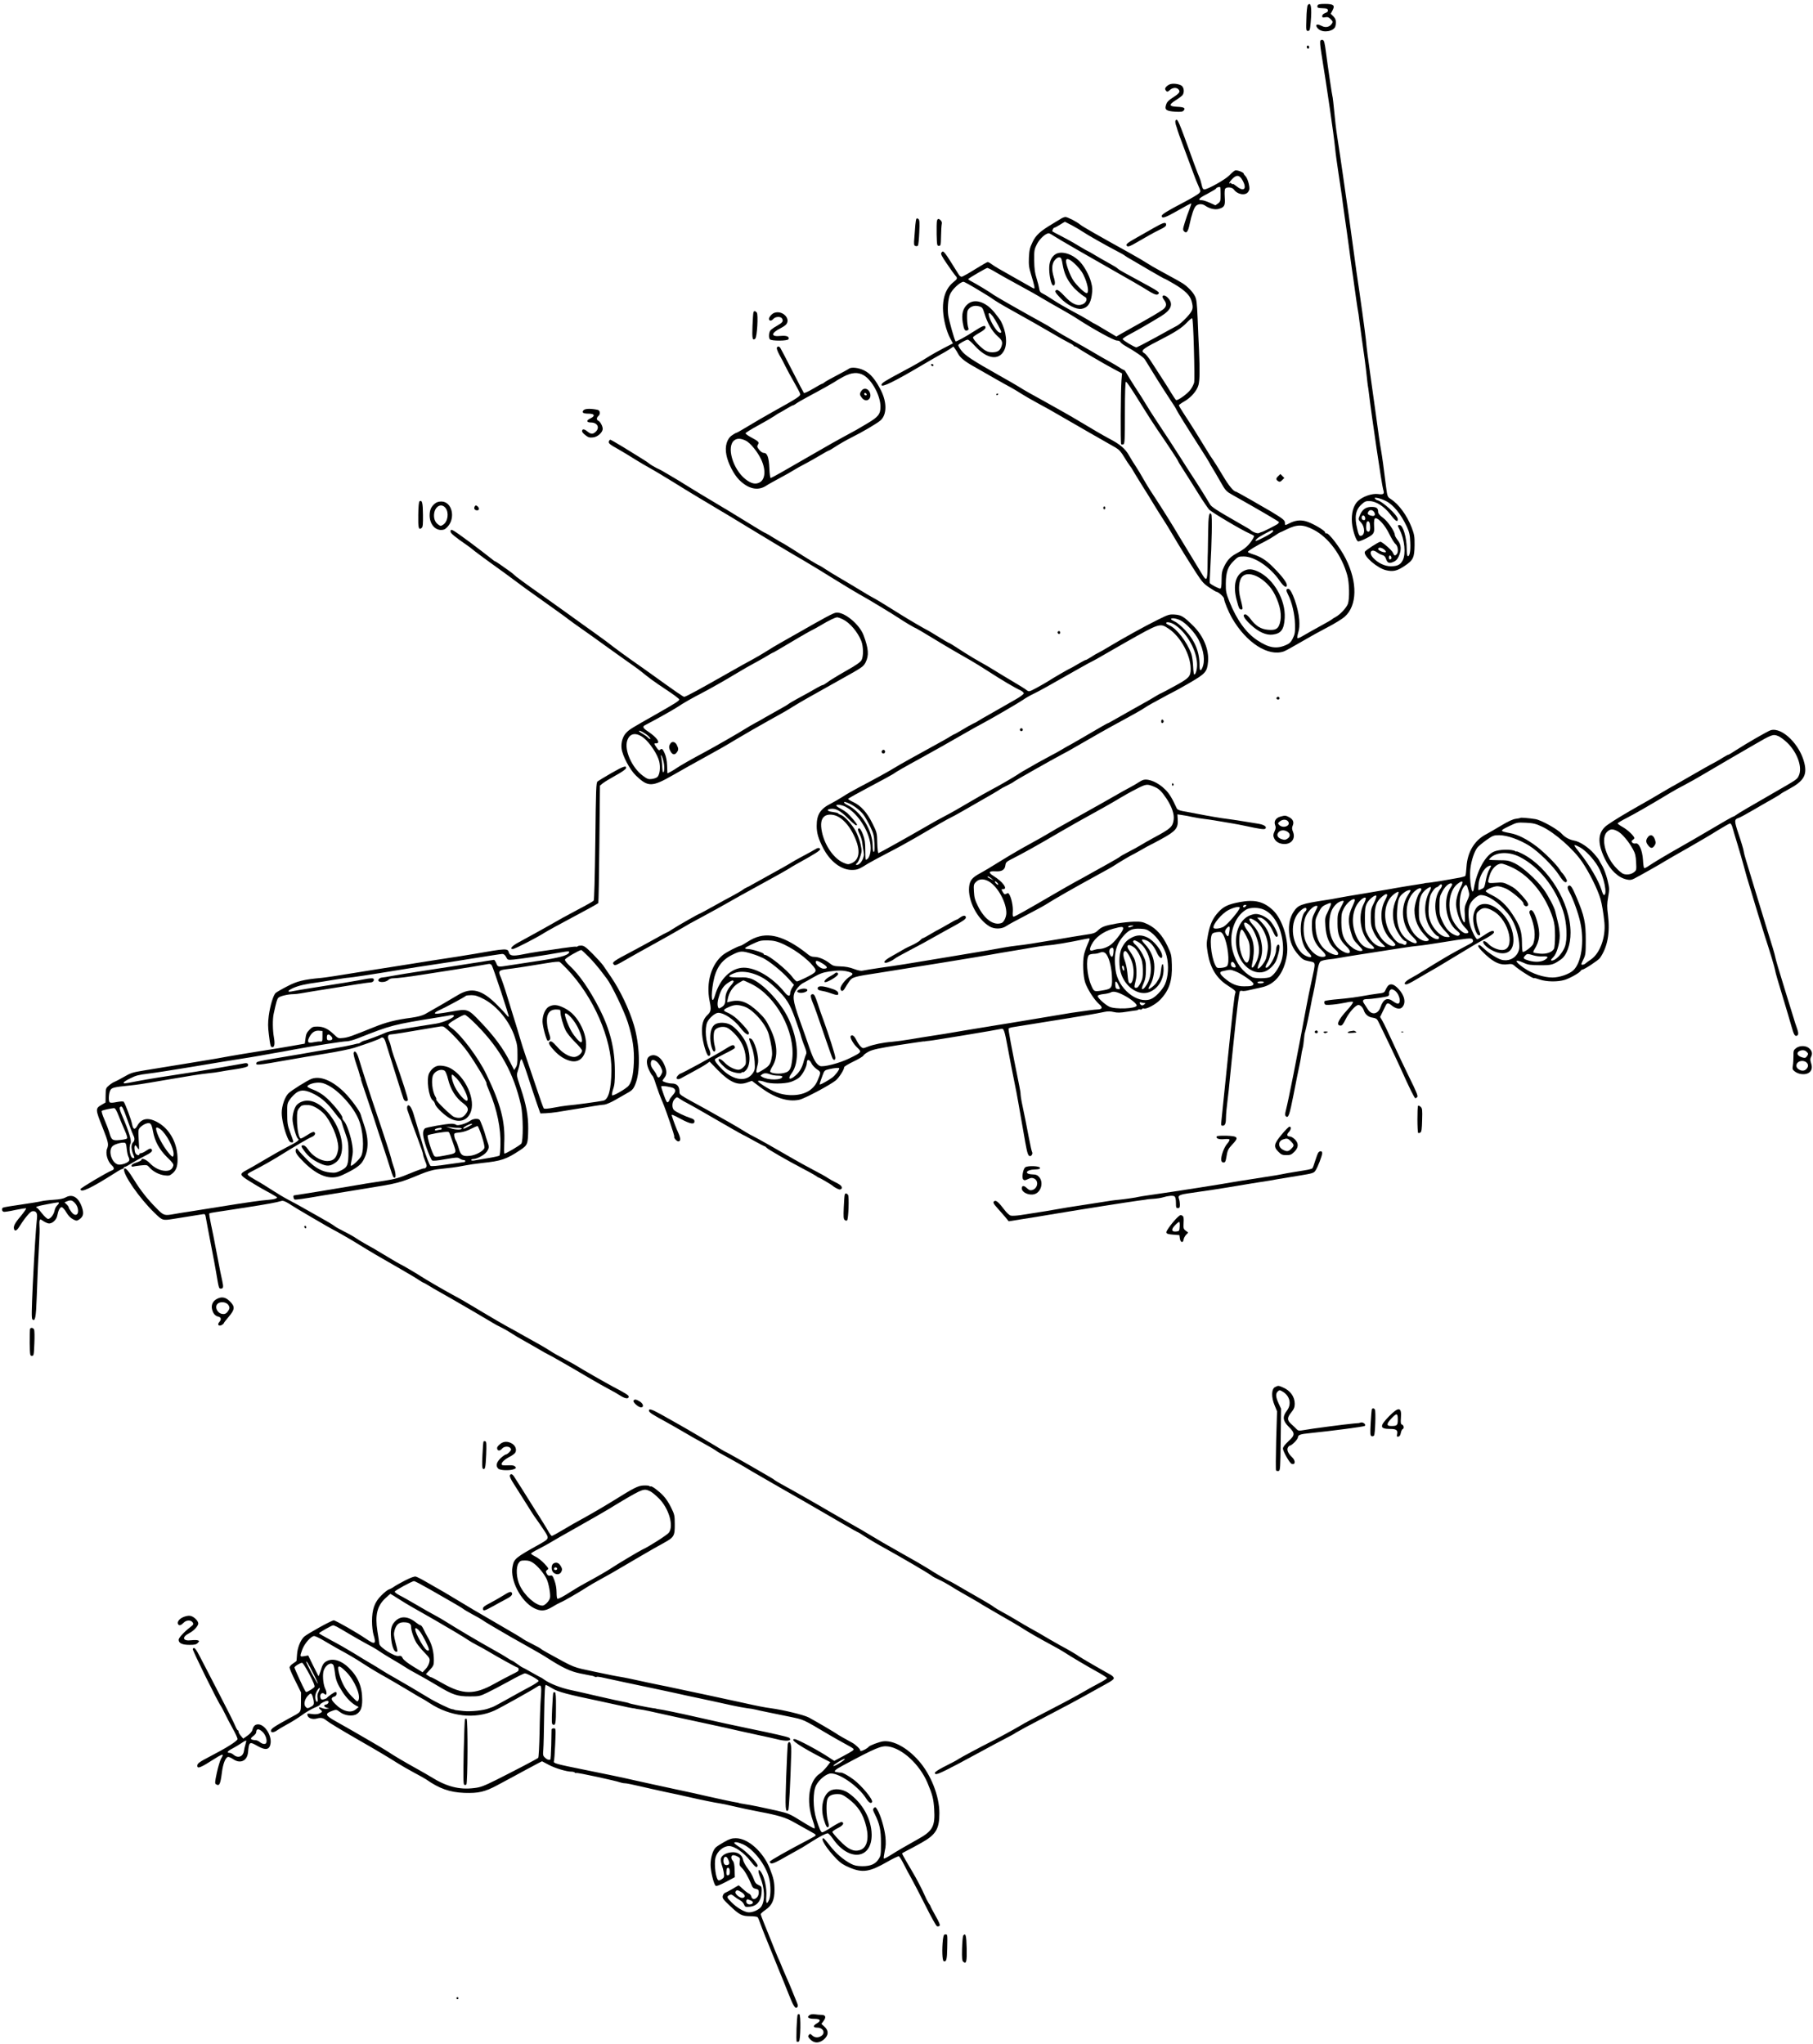 <?xml version="1.0" standalone="no"?>
<!DOCTYPE svg PUBLIC "-//W3C//DTD SVG 20010904//EN"
 "http://www.w3.org/TR/2001/REC-SVG-20010904/DTD/svg10.dtd">
<svg version="1.0" xmlns="http://www.w3.org/2000/svg"
 width="1847pt" height="2083pt" viewBox="0 0 1847 2083"
 preserveAspectRatio="xMidYMid meet">
<g transform="translate(0,2083) scale(0.1,-0.1)"
fill="#000000" stroke="none">
<path d="M13323 20778 c-6 -7 -13 -69 -14 -138 -4 -120 -3 -125 16 -125 18 0
21 9 28 90 13 149 2 212 -30 173z"/>
<path d="M13423 20775 c-8 -23 1 -28 54 -29 37 -1 48 -5 51 -19 3 -13 -6 -22
-27 -30 -20 -7 -31 -18 -31 -30 0 -16 5 -18 31 -13 24 4 35 1 56 -20 22 -23
24 -27 11 -46 -22 -33 -62 -43 -99 -24 -18 9 -38 16 -46 16 -22 0 -15 -27 13
-49 49 -39 154 -19 168 31 12 46 6 75 -21 102 l-26 26 18 34 c28 52 11 66 -77
66 -53 0 -70 -4 -75 -15z"/>
<path d="M13452 20417 c-6 -8 -3 -53 9 -127 59 -363 126 -826 140 -965 5 -55
21 -170 34 -255 13 -85 29 -191 35 -235 5 -44 17 -127 25 -185 8 -58 19 -136
25 -175 5 -38 14 -104 20 -145 6 -41 15 -109 20 -150 6 -41 16 -120 25 -175 8
-55 21 -152 30 -215 9 -63 18 -122 20 -130 2 -8 9 -53 14 -100 6 -47 17 -130
25 -185 17 -112 42 -299 51 -390 3 -33 8 -71 10 -85 3 -14 7 -45 10 -70 27
-231 133 -949 146 -987 15 -46 6 -55 -52 -47 -61 8 -155 -24 -205 -71 -46 -43
-69 -126 -61 -221 7 -78 41 -182 62 -190 7 -3 45 11 84 31 75 39 84 52 80 116
-4 59 1 89 14 89 33 0 98 -74 139 -158 23 -48 52 -95 65 -105 26 -21 32 -84
11 -105 -18 -18 -24 -15 -38 17 -10 25 -109 111 -127 111 -18 0 -154 -88 -159
-103 -14 -44 127 -166 216 -187 72 -17 113 -8 190 44 87 58 100 84 101 213 1
88 -3 108 -30 179 -48 124 -131 237 -212 289 -34 22 -35 25 -48 121 -25 205
-40 311 -51 374 -12 65 -25 157 -60 415 -10 77 -30 219 -44 315 -30 208 -43
312 -51 400 -5 54 -61 461 -95 685 -11 76 -24 170 -50 365 -12 85 -25 184 -30
220 -6 36 -19 128 -30 205 -11 77 -24 172 -30 210 -15 105 -39 269 -55 370 -8
50 -16 113 -19 140 -22 221 -29 281 -32 286 -3 6 -46 293 -64 434 -15 114 -20
133 -35 138 -7 3 -18 0 -23 -6z m667 -4692 c77 -39 153 -133 213 -261 25 -55
32 -82 35 -158 5 -90 -7 -153 -27 -141 -5 3 -9 36 -9 73 0 114 -38 242 -72
242 -24 0 -23 -2 0 -48 51 -99 65 -245 32 -310 -23 -46 -55 -62 -122 -62 -60
0 -129 32 -177 83 -55 56 -23 104 38 58 15 -11 39 -23 54 -27 17 -4 29 -17 36
-39 14 -42 32 -49 76 -30 25 10 40 26 54 57 29 65 26 118 -10 163 -16 21 -30
45 -30 53 0 36 -70 138 -119 175 -35 25 -51 45 -51 60 0 40 -16 52 -69 52 -56
0 -93 -26 -117 -84 -18 -43 -18 -44 10 -74 46 -49 43 -137 -4 -137 -13 0 -21
17 -33 69 -30 123 -18 195 43 251 34 31 45 36 85 34 66 -2 147 -55 209 -135
52 -69 76 -84 76 -49 0 40 -162 188 -212 194 -4 1 -13 7 -20 15 -20 21 55 5
111 -24z m-118 -116 c14 -27 2 -42 -30 -34 -37 9 -44 20 -30 42 14 24 45 19
60 -8z m-93 -57 c2 -14 -2 -22 -12 -22 -19 0 -29 17 -22 36 8 22 30 12 34 -14z
m50 -81 c4 -48 -9 -71 -30 -53 -9 7 -12 27 -10 57 3 36 8 45 21 43 11 -2 17
-16 19 -47z m143 -240 c13 -11 21 -22 17 -26 -11 -11 -78 15 -78 31 0 20 34
17 61 -5z m72 -75 c6 -15 -1 -26 -15 -26 -4 0 -8 9 -8 20 0 23 15 27 23 6z"/>
<path d="M13315 20360 c-4 -6 -3 -16 3 -22 6 -6 12 -6 17 2 4 6 3 16 -3 22 -6
6 -12 6 -17 -2z"/>
<path d="M11925 19973 c-25 -6 -55 -32 -55 -48 0 -6 5 -16 12 -23 9 -9 17 -7
34 9 28 27 69 31 89 9 22 -24 12 -40 -55 -83 -44 -28 -62 -46 -70 -73 -18 -52
0 -66 92 -72 60 -3 76 -1 87 12 21 25 4 35 -69 38 -81 4 -85 20 -15 65 28 17
58 40 68 49 23 23 22 76 -2 98 -20 18 -82 29 -116 19z"/>
<path d="M11975 19600 c-3 -6 -1 -27 6 -48 7 -20 14 -42 15 -48 1 -7 25 -74
54 -150 86 -231 90 -242 112 -301 11 -32 32 -84 46 -115 24 -55 25 -58 8 -77
-9 -10 -74 -49 -144 -86 -184 -96 -237 -129 -237 -145 0 -31 37 -18 165 55 72
42 134 75 136 72 2 -2 -7 -30 -20 -63 -13 -32 -34 -92 -46 -132 -21 -68 -21
-75 -6 -90 23 -24 40 -2 55 73 20 95 43 164 63 185 22 24 65 26 95 5 44 -31
100 -44 137 -34 61 17 69 33 63 120 -3 49 -1 81 6 88 19 19 71 13 87 -10 38
-53 119 -65 147 -23 14 23 15 34 5 80 -6 29 -20 64 -31 76 -12 12 -21 25 -21
29 0 13 -68 39 -87 32 -10 -3 -36 -25 -58 -49 -40 -42 -220 -144 -256 -144
-13 0 -20 13 -28 51 -6 28 -16 59 -21 69 -6 11 -30 75 -55 142 -163 452 -170
470 -190 438z m682 -605 c50 -88 17 -124 -58 -64 -21 17 -39 28 -39 24 0 -4
-7 -2 -15 5 -8 7 -15 9 -15 5 0 -5 -3 -6 -6 -2 -4 3 9 22 27 41 45 48 76 45
106 -9z m-222 -145 c0 -67 -2 -74 -26 -93 l-27 -19 -57 26 c-32 14 -68 26 -81
26 -49 0 -31 21 56 65 49 26 90 51 90 55 0 8 30 19 40 14 3 -1 5 -35 5 -74z"/>
<path d="M10809 18602 c-15 -9 -52 -32 -82 -50 -128 -76 -174 -117 -208 -189
-28 -58 -33 -81 -37 -158 -3 -76 1 -103 23 -175 31 -101 40 -140 30 -140 -4 0
-36 17 -71 38 -36 20 -77 44 -92 52 -194 109 -242 137 -268 157 -17 13 -36 23
-42 23 -6 0 -65 -34 -131 -75 -65 -41 -126 -75 -135 -75 -8 0 -22 10 -29 23
-154 247 -155 249 -176 223 -10 -12 1 -34 55 -113 36 -54 75 -107 85 -119 26
-28 24 -35 -16 -67 -106 -84 -135 -239 -84 -441 11 -45 33 -105 49 -133 l28
-52 -92 -47 c-50 -26 -127 -69 -171 -97 -84 -52 -109 -67 -240 -137 -193 -103
-225 -123 -225 -142 0 -30 128 32 415 202 72 43 155 90 185 107 30 16 73 41
94 55 l39 27 16 -22 c9 -12 23 -35 31 -50 21 -41 67 -79 162 -132 46 -26 137
-78 203 -116 66 -38 143 -81 170 -95 28 -15 79 -46 115 -69 36 -23 108 -64
160 -92 95 -51 125 -68 320 -181 90 -53 318 -183 476 -273 34 -20 55 -43 86
-95 23 -38 49 -78 58 -89 9 -11 20 -27 24 -35 4 -8 45 -76 91 -150 47 -74 108
-173 136 -220 29 -47 68 -110 88 -140 20 -30 63 -100 95 -155 79 -134 162
-268 244 -395 58 -90 78 -111 133 -147 35 -24 68 -43 72 -43 18 0 77 -53 77
-69 0 -26 44 -133 81 -198 144 -251 370 -397 529 -340 19 7 100 52 180 99 80
47 201 114 269 149 67 35 144 82 169 104 129 113 134 351 11 594 -54 108 -174
265 -196 257 -7 -3 -13 1 -13 9 0 20 -141 101 -201 115 -56 14 -106 7 -161
-21 -47 -24 -48 -24 -48 5 0 24 -16 38 -136 111 -86 51 -355 205 -361 205 -24
0 -75 61 -135 163 -40 67 -85 140 -101 162 -16 22 -43 64 -60 93 -77 127 -175
284 -229 365 -32 48 -58 92 -58 97 0 5 25 23 55 40 70 40 130 110 145 169 12
49 14 143 5 356 -4 72 -10 216 -14 320 -7 163 -11 196 -29 230 -21 42 -77 99
-125 129 -29 18 -43 26 -217 121 -58 31 -123 69 -145 84 -22 15 -107 65 -190
111 -309 171 -471 264 -490 281 -34 29 -131 79 -151 78 -10 0 -31 -8 -45 -17z
m120 -73 c42 -23 89 -51 106 -63 39 -27 240 -141 335 -190 41 -21 82 -44 90
-51 8 -7 38 -25 65 -40 28 -16 114 -66 191 -112 78 -45 144 -83 148 -83 4 0
50 -25 102 -56 106 -63 158 -115 173 -171 21 -76 16 -95 -50 -167 -34 -37 -78
-75 -98 -85 -20 -10 -118 -64 -219 -120 -101 -55 -189 -101 -195 -100 -20 0
-140 73 -140 84 0 5 25 23 54 39 107 57 207 115 334 192 105 64 130 123 79
183 -41 49 -84 35 -45 -15 30 -39 27 -69 -12 -98 -31 -24 -142 -89 -312 -183
-44 -25 -98 -55 -121 -68 l-41 -24 -108 64 c-59 36 -109 65 -111 65 -3 0 -33
17 -67 39 -34 21 -109 63 -167 93 -58 31 -140 79 -183 107 -42 28 -92 59 -111
68 -27 13 -35 23 -39 52 -3 20 -15 68 -27 106 -17 53 -23 97 -24 180 -1 102 1
114 27 166 30 60 99 120 127 111 8 -3 28 -14 44 -25 34 -24 386 -227 656 -380
107 -60 222 -127 255 -147 104 -66 137 -81 152 -68 24 19 20 22 -212 148 -33
18 -89 49 -125 68 -36 19 -69 40 -75 47 -5 6 -46 31 -90 55 -44 24 -108 61
-143 82 -34 21 -65 38 -67 38 -3 0 -47 25 -98 56 -50 31 -131 76 -179 100 -49
24 -88 46 -88 48 0 13 13 36 21 36 5 0 30 13 57 30 26 16 49 30 51 30 2 0 38
-19 80 -41z m-786 -472 c40 -24 142 -81 227 -127 85 -46 198 -109 250 -141 52
-31 138 -80 190 -109 52 -29 132 -76 177 -106 161 -104 362 -214 392 -214 16
0 31 -6 34 -14 3 -8 27 -27 54 -42 96 -54 183 -114 196 -136 65 -108 193 -312
249 -396 38 -56 72 -110 75 -120 7 -17 101 -169 244 -392 44 -69 85 -134 90
-145 5 -11 19 -36 32 -56 12 -19 48 -80 79 -135 55 -97 58 -100 135 -143 272
-153 463 -265 463 -271 0 -4 -6 -12 -13 -18 -14 -12 -152 -82 -164 -83 -5 -1
-16 -5 -26 -10 -15 -9 -65 9 -87 31 -6 6 -29 20 -100 60 -258 148 -299 174
-316 206 -29 51 -128 209 -194 309 -32 50 -76 117 -96 150 -38 61 -162 252
-264 405 -31 47 -74 114 -95 150 -21 36 -71 115 -111 175 -39 61 -79 125 -88
143 -9 17 -20 32 -25 32 -4 0 -24 10 -42 23 -19 13 -64 39 -99 59 -36 19 -117
65 -180 103 -63 37 -140 81 -170 97 -94 52 -193 110 -235 138 -22 15 -71 44
-110 65 -154 84 -462 259 -490 279 -44 32 -174 110 -223 136 -24 12 -41 24
-38 27 15 15 183 112 194 113 7 0 46 -19 85 -43z m-182 -178 c74 -44 141 -86
149 -93 17 -14 112 -71 185 -111 113 -62 375 -211 445 -253 41 -25 102 -59
135 -76 33 -16 62 -33 63 -38 2 -4 8 -8 13 -8 6 0 15 -5 22 -10 20 -18 277
-169 370 -218 l88 -47 -6 -70 c-8 -101 -11 -643 -3 -651 4 -3 14 -4 23 -1 13
6 15 47 15 322 0 199 4 315 10 315 10 0 50 -60 171 -255 40 -66 107 -169 148
-230 115 -168 211 -314 211 -320 0 -3 16 -31 37 -63 84 -132 104 -163 178
-282 43 -69 90 -137 103 -152 25 -27 331 -209 410 -243 24 -10 45 -22 48 -26
2 -5 -12 -31 -32 -59 -35 -49 -74 -80 -154 -123 -54 -29 -88 -66 -118 -127
-22 -46 -27 -68 -27 -139 0 -57 -4 -86 -12 -88 -12 -4 -98 41 -108 56 -2 5 0
73 5 152 15 245 21 533 10 549 -21 32 -30 -17 -32 -180 -1 -91 -3 -181 -3
-200 -1 -19 -3 -90 -3 -157 -2 -144 -10 -152 -62 -63 -19 32 -75 125 -125 206
-49 81 -97 159 -105 173 -56 97 -186 304 -260 416 -37 55 -84 132 -105 170
-21 39 -54 92 -72 120 -19 27 -50 78 -70 113 -39 70 -93 116 -209 176 -60 32
-147 83 -289 168 -82 50 -234 136 -355 203 -134 73 -224 124 -280 160 -19 12
-109 64 -200 115 -264 149 -336 197 -375 247 -20 26 -34 51 -32 57 4 13 76 54
96 55 7 1 41 -28 74 -65 121 -132 243 -151 297 -44 35 69 22 190 -33 297 -9
16 -40 58 -69 93 -90 108 -202 141 -271 80 -48 -42 -63 -100 -49 -187 12 -72
22 -89 47 -79 12 4 15 12 10 24 -14 33 -18 158 -6 180 20 37 65 54 111 42 38
-10 40 -14 60 -76 30 -98 77 -180 132 -229 50 -44 56 -63 38 -111 -15 -39 -39
-53 -91 -54 -35 0 -55 7 -85 28 -51 38 -116 110 -111 125 2 7 31 27 65 46 41
23 62 41 62 53 0 30 -27 21 -116 -37 -85 -55 -183 -109 -189 -103 -11 12 -67
211 -75 266 -9 64 -2 160 16 207 18 51 103 132 140 134 5 1 71 -35 145 -80z
m153 -272 c25 -33 86 -145 86 -159 0 -20 -31 -5 -53 25 -50 65 -91 167 -68
167 6 0 21 -15 35 -33z m2049 -332 c5 -169 6 -322 3 -340 -4 -18 -20 -51 -36
-73 -31 -44 -133 -117 -149 -108 -5 4 -26 34 -47 69 -20 34 -65 105 -99 157
-34 52 -83 127 -108 167 -26 40 -56 77 -67 83 -44 24 -23 43 127 120 182 93
252 137 306 195 23 25 47 43 52 42 6 -2 13 -123 18 -312z m1222 -1844 c149
-77 284 -260 340 -461 22 -78 25 -238 7 -292 -15 -41 -80 -111 -126 -135 -17
-9 -33 -19 -36 -23 -3 -4 -61 -38 -130 -75 -69 -38 -145 -81 -170 -96 -25 -15
-48 -25 -52 -21 -4 4 0 30 8 57 11 36 14 72 10 131 -9 120 -77 314 -111 314
-24 0 -25 -16 -4 -56 40 -77 70 -204 72 -304 2 -82 -1 -101 -22 -144 -19 -39
-33 -52 -69 -68 -97 -43 -174 -31 -293 48 -114 75 -210 208 -284 394 -34 86
-38 103 -37 184 1 117 21 173 80 230 44 44 50 46 103 46 110 0 271 -109 365
-247 41 -60 74 -80 74 -45 0 27 -50 93 -139 182 -74 75 -129 109 -215 135 -22
7 -41 16 -43 21 -3 9 84 63 177 109 30 15 75 42 100 59 25 17 47 31 50 31 3 0
31 13 63 29 111 55 172 55 282 -3z m-415 -14 c0 -8 -40 -35 -90 -60 -87 -46
-112 -50 -70 -12 19 17 135 81 153 84 4 0 7 -5 7 -12z"/>
<path d="M10752 18239 c-43 -28 -65 -80 -63 -154 1 -71 21 -157 38 -163 23 -7
26 29 9 82 -25 80 -21 138 10 176 17 20 34 30 48 28 17 -3 22 -14 32 -75 15
-85 39 -141 91 -208 34 -44 97 -99 140 -123 25 -14 9 -57 -27 -72 -55 -23
-110 2 -185 83 -43 46 -70 67 -80 63 -25 -9 -18 -24 37 -82 66 -70 162 -119
215 -111 61 10 92 51 105 136 9 61 8 82 -7 137 -18 68 -69 161 -113 207 -78
81 -189 115 -250 76z m212 -111 c47 -49 68 -80 90 -135 31 -76 39 -143 19
-150 -17 -6 -106 79 -142 135 -31 49 -71 157 -71 192 0 38 40 22 104 -42z"/>
<path d="M12673 15014 c-87 -43 -114 -149 -74 -300 22 -84 27 -94 48 -94 17 0
16 10 -12 120 -18 69 -16 146 5 191 52 114 263 14 350 -164 55 -113 71 -212
48 -289 -17 -57 -45 -72 -120 -65 -73 6 -125 39 -178 110 -19 26 -43 47 -52
47 -36 0 -17 -39 51 -103 82 -77 160 -112 228 -103 85 11 114 52 121 168 11
185 -112 399 -271 474 -60 28 -99 30 -144 8z"/>
<path d="M9336 18601 c-4 -5 -8 -34 -11 -63 -2 -29 -7 -88 -10 -130 -6 -67 -4
-79 10 -84 9 -4 21 -2 26 3 5 5 11 65 14 134 5 103 3 128 -9 138 -9 7 -16 8
-20 2z"/>
<path d="M9545 18578 c-3 -13 -4 -75 -3 -138 3 -107 4 -115 23 -115 19 0 20 7
22 99 1 54 4 109 7 122 4 14 0 29 -10 38 -21 22 -33 20 -39 -6z"/>
<path d="M11760 18511 c-47 -27 -126 -72 -176 -100 -104 -58 -121 -73 -101
-89 10 -8 33 0 92 35 44 25 105 60 136 78 30 17 81 44 112 59 41 19 57 32 57
46 0 31 -27 24 -120 -29z"/>
<path d="M7676 17648 c-3 -7 -7 -70 -10 -140 -5 -128 0 -152 28 -129 19 16 32
246 16 266 -15 18 -29 19 -34 3z"/>
<path d="M7885 17641 c-25 -11 -51 -42 -51 -60 1 -23 24 -24 43 -2 22 27 78
29 91 4 14 -27 5 -40 -53 -73 -29 -16 -58 -37 -66 -46 -16 -19 -20 -75 -6 -91
14 -19 183 -18 190 1 11 27 -20 39 -82 33 -101 -11 -99 29 5 81 22 11 46 28
53 36 51 62 -43 150 -124 117z"/>
<path d="M7914 17286 c-3 -8 9 -41 27 -73 18 -32 46 -85 62 -118 16 -33 55
-105 87 -160 32 -55 60 -109 62 -120 3 -21 -27 -41 -277 -180 -77 -43 -191
-109 -253 -147 -61 -37 -115 -68 -120 -68 -4 0 -24 -11 -44 -25 -53 -36 -75
-112 -58 -199 16 -85 74 -198 129 -254 92 -93 189 -116 272 -64 24 16 89 52
143 81 55 29 118 65 140 79 23 15 75 44 116 65 41 22 112 61 156 88 45 27 85
49 89 49 4 0 38 20 74 44 37 24 105 63 151 86 117 58 269 148 302 178 63 58
64 181 4 302 -57 113 -109 175 -173 206 -56 28 -131 36 -155 17 -7 -6 -62 -36
-123 -68 -60 -31 -117 -63 -126 -71 -8 -8 -19 -14 -23 -14 -5 0 -46 -23 -93
-51 -47 -28 -88 -47 -93 -43 -4 5 -59 108 -120 229 -62 121 -117 226 -122 233
-14 16 -27 15 -34 -2z m884 -279 c87 -51 172 -210 172 -321 0 -76 -23 -105
-137 -172 -100 -60 -114 -68 -250 -141 -43 -23 -89 -49 -103 -57 -14 -8 -115
-66 -225 -129 -110 -63 -244 -140 -297 -171 -54 -31 -102 -56 -107 -56 -5 0
-11 44 -13 98 -5 111 -21 157 -56 157 -14 0 -33 13 -48 32 -22 28 -23 35 -12
54 15 24 6 32 -81 79 -25 14 -46 30 -46 35 1 6 55 40 121 76 67 36 142 80 168
97 26 18 49 32 50 32 2 0 34 18 70 40 36 22 70 40 74 40 5 0 20 8 33 18 13 10
67 41 119 69 119 63 283 155 290 163 3 3 37 22 75 43 81 43 146 47 203 14z
m-1202 -666 c46 -21 123 -115 160 -196 48 -105 40 -201 -18 -231 -42 -22 -85
-12 -143 33 -131 103 -198 338 -112 398 28 20 63 19 113 -4z"/>
<path d="M8776 16848 c-21 -30 -20 -40 5 -72 45 -57 110 -7 78 60 -19 38 -60
45 -83 12z m51 -44 c-9 -9 -28 6 -21 18 4 6 10 6 17 -1 6 -6 8 -13 4 -17z"/>
<path d="M9485 17110 c3 -5 10 -10 16 -10 5 0 9 5 9 10 0 6 -7 10 -16 10 -8 0
-12 -4 -9 -10z"/>
<path d="M10150 16809 c0 -5 5 -7 10 -4 6 3 10 8 10 11 0 2 -4 4 -10 4 -5 0
-10 -5 -10 -11z"/>
<path d="M5945 16650 c-22 -24 -4 -35 55 -35 58 0 66 -24 15 -48 -45 -21 -41
-42 7 -42 65 -1 91 -53 46 -95 -29 -27 -50 -25 -87 6 -31 25 -51 25 -51 -1 0
-8 16 -26 35 -40 28 -22 42 -26 77 -22 47 5 98 51 98 88 0 27 -26 75 -45 82
-19 8 -19 31 0 47 24 20 19 59 -7 64 -70 15 -128 13 -143 -4z"/>
<path d="M6203 16334 c-7 -20 5 -31 102 -85 39 -22 113 -67 165 -100 52 -32
116 -70 141 -83 25 -13 124 -72 220 -131 96 -60 230 -142 299 -183 69 -41 156
-93 194 -116 38 -22 88 -52 111 -66 24 -14 96 -58 161 -98 155 -95 472 -285
599 -358 55 -32 190 -114 300 -183 110 -68 227 -139 260 -157 62 -32 360 -213
405 -244 40 -28 161 -100 169 -100 3 0 76 -43 161 -95 85 -52 193 -116 240
-143 47 -27 119 -68 160 -92 41 -24 118 -71 170 -105 153 -99 280 -174 338
-200 17 -9 32 -22 32 -30 0 -7 -35 -34 -77 -58 -43 -24 -121 -69 -173 -99 -52
-30 -113 -65 -135 -77 -22 -12 -53 -30 -70 -41 -16 -11 -44 -26 -62 -34 -18
-8 -66 -35 -107 -60 -42 -25 -78 -46 -81 -46 -3 0 -22 -10 -43 -23 -20 -13
-66 -40 -102 -59 -221 -121 -440 -243 -470 -263 -40 -26 -222 -126 -360 -198
-52 -27 -124 -68 -160 -92 -36 -23 -91 -55 -122 -71 -111 -55 -148 -113 -148
-230 0 -73 18 -133 67 -227 71 -137 185 -222 293 -221 55 1 69 6 165 66 28 17
118 65 200 108 83 42 206 110 275 150 231 136 335 195 361 207 14 6 73 38 130
71 277 158 374 215 379 221 3 3 32 19 65 35 33 16 67 35 75 42 17 14 376 217
485 275 39 20 97 52 130 72 209 121 332 191 495 279 102 55 199 110 215 122
17 12 55 35 85 51 30 16 78 42 105 57 28 16 68 37 90 48 22 10 105 56 184 102
162 94 179 113 188 216 11 121 -46 260 -148 362 -99 98 -123 113 -190 118 -55
4 -66 1 -176 -54 -124 -61 -350 -186 -493 -272 -47 -29 -95 -56 -108 -62 -12
-5 -47 -25 -77 -45 -30 -19 -55 -33 -55 -30 0 3 -34 -16 -76 -40 -42 -25 -78
-45 -80 -45 -6 0 -194 -109 -224 -130 -14 -9 -64 -38 -111 -64 -86 -46 -86
-46 -110 -28 -13 11 -76 50 -139 87 -63 38 -149 89 -190 115 -41 26 -106 64
-145 85 -38 21 -108 63 -155 93 -134 87 -159 102 -165 102 -3 0 -53 29 -110
65 -58 36 -107 65 -109 65 -6 0 -219 125 -281 165 -86 55 -266 165 -271 165
-3 0 -95 54 -219 130 -33 20 -94 56 -135 80 -41 24 -101 60 -133 82 -32 21
-60 38 -63 38 -7 0 -120 68 -261 159 -62 39 -114 71 -117 71 -2 0 -41 23 -85
50 -44 28 -83 50 -86 50 -4 0 -52 28 -108 63 -184 114 -340 208 -552 334 -60
36 -132 80 -160 98 -27 18 -84 52 -125 76 -41 24 -84 49 -95 56 -11 6 -42 23
-70 36 -27 14 -60 34 -72 44 -11 10 -51 36 -87 58 -37 22 -119 73 -183 113
-65 39 -121 72 -126 72 -4 0 -10 -7 -14 -16z m5823 -1825 c56 -27 152 -130
186 -201 54 -110 67 -215 36 -284 -18 -39 -28 -28 -28 30 0 135 -46 247 -147
356 -35 38 -82 77 -103 86 -22 10 -40 21 -40 26 0 15 54 8 96 -13z m-66 -40
c116 -70 221 -241 234 -385 6 -57 -9 -124 -27 -127 -5 -1 -10 36 -12 83 -2 47
-10 105 -19 130 -45 122 -151 259 -225 289 -17 8 -31 17 -31 22 0 16 44 9 80
-12z m-53 -46 c119 -79 223 -268 223 -408 0 -78 -16 -95 -159 -173 -72 -40
-133 -72 -135 -72 -3 0 -29 -14 -58 -31 -29 -18 -69 -41 -88 -52 -19 -10 -87
-49 -150 -84 -232 -132 -252 -143 -256 -143 -4 0 -69 -37 -279 -160 -49 -29
-115 -66 -145 -82 -30 -17 -59 -34 -65 -38 -5 -4 -49 -28 -97 -53 -47 -26
-103 -56 -125 -68 -21 -12 -67 -39 -103 -59 -36 -20 -79 -45 -95 -57 -41 -28
-206 -124 -280 -162 -33 -17 -132 -73 -220 -125 -88 -53 -198 -115 -245 -139
-47 -24 -139 -75 -205 -114 -167 -97 -464 -263 -476 -266 -5 -1 -10 41 -12
103 -2 103 -3 107 -49 200 -54 110 -117 181 -195 217 -29 14 -53 29 -53 33 0
4 100 60 223 125 122 64 229 123 237 129 19 16 122 75 280 161 120 66 302 168
473 267 45 26 109 62 142 79 101 53 387 220 430 250 22 16 69 43 105 60 60 29
135 71 473 263 65 37 128 71 140 76 12 6 54 29 94 53 40 23 143 82 230 132
352 199 350 198 440 138z m-3270 -1774 c54 -20 128 -77 161 -122 18 -25 49
-81 69 -123 32 -67 38 -90 41 -166 3 -61 1 -88 -7 -88 -7 0 -11 23 -11 63 -1
156 -120 350 -256 414 -19 9 -34 20 -34 25 0 10 3 10 37 -3z m-22 -40 c132
-69 255 -272 255 -420 0 -66 -22 -118 -50 -119 -3 0 -5 44 -5 98 0 77 -5 110
-24 160 -13 35 -29 62 -37 62 -19 0 -18 -16 6 -66 12 -23 23 -62 25 -86 3 -23
8 -59 12 -78 3 -19 5 -39 4 -45 -2 -5 -4 -14 -5 -20 -7 -30 -31 -64 -52 -74
-26 -11 -32 0 -10 18 7 6 21 36 31 66 16 52 16 60 1 127 -9 39 -32 100 -51
134 -39 69 -113 149 -148 160 -12 4 -25 11 -28 16 -3 5 -29 11 -58 15 -53 6
-66 25 -21 31 52 8 101 -18 177 -94 69 -69 93 -86 93 -66 0 10 -66 89 -100
119 -14 12 -44 32 -67 44 -24 12 -43 26 -43 31 0 15 55 8 95 -13z m-92 -93
c58 -24 120 -90 163 -172 84 -160 80 -272 -12 -310 -31 -13 -39 -13 -83 6 -96
42 -188 174 -217 311 -18 85 -9 138 29 164 27 19 77 19 120 1z"/>
<path d="M10390 13395 c0 -8 7 -15 15 -15 8 0 15 7 15 15 0 8 -7 15 -15 15 -8
0 -15 -7 -15 -15z"/>
<path d="M13022 15979 c-25 -23 -25 -37 1 -53 13 -8 22 -6 39 12 l22 22 -20
20 -20 20 -22 -21z"/>
<path d="M4274 15722 c-7 -4 -12 -57 -13 -139 -2 -134 4 -158 35 -132 12 10
14 37 13 135 -1 121 -9 153 -35 136z"/>
<path d="M4428 15697 c-36 -31 -50 -62 -51 -116 -1 -84 49 -150 115 -151 29 0
44 7 67 32 86 92 45 258 -63 258 -28 0 -50 -7 -68 -23z m111 -43 c37 -48 24
-138 -24 -170 -25 -16 -27 -16 -53 3 -33 24 -47 69 -38 118 14 72 76 99 115
49z"/>
<path d="M4834 15665 c-8 -20 4 -35 27 -35 21 0 25 20 7 38 -16 16 -27 15 -34
-3z"/>
<path d="M11240 15655 c0 -8 5 -15 10 -15 6 0 10 7 10 15 0 8 -4 15 -10 15 -5
0 -10 -7 -10 -15z"/>
<path d="M4590 15412 c0 -16 48 -55 174 -142 12 -8 46 -34 75 -58 29 -23 115
-86 190 -140 75 -53 170 -123 211 -154 41 -32 172 -127 290 -210 118 -84 233
-166 255 -184 22 -17 85 -63 140 -101 55 -38 154 -109 220 -157 66 -48 152
-109 190 -136 39 -28 94 -67 123 -87 30 -21 63 -46 75 -56 81 -66 127 -100
249 -181 76 -50 138 -96 138 -103 0 -14 -39 -38 -235 -150 -252 -143 -269
-153 -301 -185 -38 -36 -59 -101 -52 -163 9 -76 84 -218 148 -279 123 -117
162 -117 381 9 85 49 217 123 294 165 159 87 236 131 350 200 70 42 243 142
330 190 140 77 180 100 250 144 80 49 150 89 515 293 182 101 196 112 218 153
36 72 31 140 -21 279 -43 113 -201 241 -281 228 -30 -5 -98 -41 -411 -220 -38
-22 -106 -60 -150 -85 -44 -24 -109 -64 -145 -87 -36 -23 -101 -61 -145 -85
-44 -23 -147 -81 -230 -128 -314 -179 -449 -252 -465 -252 -10 0 -87 53 -345
239 -55 39 -147 105 -205 145 -58 41 -133 96 -167 122 -33 27 -118 90 -187
139 -70 50 -202 144 -294 211 -92 66 -210 150 -262 187 -157 110 -264 189
-275 202 -5 7 -32 27 -59 46 -27 19 -66 46 -88 62 -21 15 -41 27 -43 27 -3 0
-13 6 -22 14 -43 34 -173 135 -233 179 -191 140 -200 146 -200 109z m3997
-893 c71 -34 151 -129 187 -219 22 -55 24 -157 3 -196 -11 -21 -57 -53 -164
-113 -81 -46 -164 -97 -184 -113 -20 -15 -41 -28 -47 -28 -5 0 -31 -12 -57
-27 -53 -31 -106 -61 -210 -117 -38 -21 -77 -44 -85 -51 -8 -7 -55 -34 -104
-61 -49 -27 -109 -61 -135 -76 -25 -15 -68 -40 -96 -54 -27 -15 -73 -41 -101
-59 -62 -40 -313 -184 -414 -238 -133 -71 -254 -140 -285 -162 -31 -22 -95
-58 -96 -53 0 2 -1 37 -3 78 -2 50 -10 91 -24 123 -21 48 -30 55 -49 36 -7 -7
-16 -2 -30 18 -32 46 -33 50 -11 49 53 -2 13 59 -78 119 -54 36 -62 51 -33 66
103 53 278 151 329 184 65 43 143 88 255 146 66 34 245 135 328 186 72 44 170
100 247 141 36 20 82 46 102 59 21 13 40 23 42 23 3 0 26 13 53 29 128 77 341
201 346 201 3 0 41 21 84 46 88 53 151 83 172 84 8 0 34 -9 58 -21z m-1978
-1193 c14 -14 20 -26 14 -26 -6 0 -16 7 -23 15 -7 8 -30 25 -51 37 -22 12 -39
25 -39 30 0 13 73 -28 99 -56z m-51 -15 c63 -50 142 -170 158 -240 14 -60 6
-134 -19 -158 -8 -8 -33 -17 -55 -20 -36 -5 -47 -1 -92 32 -112 82 -192 262
-160 359 25 77 91 87 168 27z m203 -247 c11 -47 6 -114 -7 -101 -3 3 -7 31 -8
64 -2 32 -6 72 -10 88 -6 22 -5 26 3 15 6 -8 16 -38 22 -66z"/>
<path d="M6833 13258 c-19 -25 -21 -45 -6 -76 20 -41 43 -49 65 -22 22 27 22
42 3 80 -16 31 -45 39 -62 18z"/>
<path d="M10777 14394 c-8 -8 1 -24 14 -24 5 0 9 7 9 15 0 15 -12 20 -23 9z"/>
<path d="M13005 13721 c-7 -12 12 -24 25 -16 11 7 4 25 -10 25 -5 0 -11 -4
-15 -9z"/>
<path d="M11830 13480 c0 -13 5 -20 13 -17 6 2 12 10 12 17 0 7 -6 15 -12 18
-8 2 -13 -5 -13 -18z"/>
<path d="M18040 13390 c-29 -8 -250 -136 -355 -204 -38 -25 -73 -46 -77 -46
-5 0 -27 -12 -50 -26 -23 -15 -64 -39 -92 -54 -54 -28 -112 -61 -315 -178 -68
-40 -125 -72 -127 -72 -1 0 -49 -28 -106 -62 -56 -34 -157 -92 -223 -129 -131
-74 -254 -148 -316 -192 -102 -71 -111 -179 -30 -347 56 -116 136 -192 222
-211 34 -8 48 -6 78 9 67 35 276 153 321 182 25 15 128 75 230 132 102 58 236
137 299 177 63 39 120 71 127 71 7 0 18 -19 24 -42 6 -24 29 -99 50 -168 21
-69 50 -170 65 -225 14 -55 43 -156 65 -225 21 -69 57 -188 80 -265 24 -77 53
-171 65 -210 58 -176 105 -335 109 -361 1 -16 35 -132 74 -259 38 -126 80
-266 92 -310 25 -89 35 -106 56 -98 18 7 18 30 -2 84 -9 24 -22 64 -29 89 -8
25 -46 149 -85 275 -73 236 -99 325 -106 360 -4 22 -20 78 -88 295 -24 80 -77
251 -116 380 -39 129 -80 263 -90 297 -11 34 -23 79 -26 100 -3 21 -26 98 -51
171 -47 141 -47 153 0 168 12 4 76 38 142 77 66 39 156 90 200 115 44 25 82
48 85 52 3 4 41 26 85 50 149 80 186 141 158 261 -44 191 -226 371 -343 339z
m170 -130 c103 -102 154 -251 115 -334 -18 -38 -15 -36 -255 -174 -222 -127
-366 -212 -385 -227 -10 -8 -22 -15 -26 -15 -7 0 -111 -59 -284 -162 -60 -36
-175 -102 -254 -147 -159 -90 -265 -154 -325 -194 -21 -15 -42 -25 -46 -22 -4
2 -10 40 -12 82 -6 99 -41 177 -74 169 -30 -8 -56 22 -31 35 9 6 17 14 17 19
0 20 -67 84 -117 112 -29 16 -53 34 -53 38 0 5 40 29 89 54 81 41 249 138 436
251 39 24 111 64 160 89 50 26 137 75 195 110 58 34 166 98 240 141 74 43 192
111 262 152 189 110 201 114 251 94 23 -8 66 -41 97 -71z m-1730 -900 c43 -22
112 -103 156 -184 22 -40 29 -67 32 -132 4 -78 4 -81 -23 -102 -30 -24 -83
-29 -116 -12 -10 6 -36 27 -56 48 -119 117 -170 317 -98 379 32 28 54 29 105
3z"/>
<path d="M16786 12298 c-21 -30 -20 -50 5 -82 26 -33 44 -33 65 -1 13 20 14
30 4 59 -16 50 -49 60 -74 24z"/>
<path d="M8984 13179 c-10 -17 13 -36 27 -22 12 12 4 33 -11 33 -5 0 -12 -5
-16 -11z"/>
<path d="M6225 12951 c-66 -38 -128 -76 -137 -83 -15 -12 -17 -68 -23 -608 -5
-373 -11 -600 -17 -607 -6 -7 -76 -47 -157 -89 -130 -69 -190 -102 -322 -178
-40 -23 -173 -96 -286 -158 -68 -36 -94 -68 -58 -68 18 0 244 116 320 165 44
27 126 72 462 252 45 24 85 48 88 52 3 5 8 276 11 603 l6 593 30 25 c17 13 76
49 132 80 59 32 102 62 104 73 6 31 -30 19 -153 -52z"/>
<path d="M11647 12883 c-11 -3 -34 -15 -53 -28 -19 -13 -54 -33 -77 -45 -23
-12 -58 -31 -77 -42 -38 -23 -342 -194 -557 -314 -73 -40 -161 -91 -195 -112
-35 -21 -124 -72 -198 -112 -74 -40 -205 -116 -290 -169 -85 -53 -183 -112
-219 -131 -78 -42 -102 -73 -108 -137 -14 -140 83 -327 207 -402 50 -30 126
-29 171 3 19 13 106 61 194 106 88 46 178 94 200 108 103 65 283 168 515 295
91 49 176 97 190 107 30 21 180 110 185 110 2 0 43 23 91 50 48 28 89 50 91
50 2 0 58 30 124 66 139 77 163 107 157 196 l-3 50 35 -5 c19 -2 71 -12 115
-21 44 -9 98 -18 120 -20 22 -2 83 -11 135 -20 52 -9 124 -21 160 -27 36 -6
92 -17 125 -24 143 -31 195 -39 205 -29 21 21 -14 43 -85 53 -38 6 -108 17
-155 25 -47 8 -110 17 -140 21 -70 8 -197 30 -325 55 -55 11 -120 23 -144 27
-24 5 -47 15 -51 23 -49 107 -78 155 -118 194 -71 72 -169 115 -225 99z m113
-70 c47 -19 75 -47 126 -123 53 -82 78 -157 71 -211 -10 -74 -30 -92 -202
-184 -49 -27 -108 -60 -130 -74 -22 -14 -78 -45 -125 -69 -47 -24 -87 -47 -90
-51 -3 -4 -57 -36 -120 -71 -63 -35 -146 -81 -185 -103 -38 -22 -104 -58 -145
-80 -41 -22 -149 -84 -240 -137 -267 -156 -381 -220 -394 -220 -9 0 -11 15 -8
54 4 51 -15 142 -38 176 -7 12 -13 13 -28 3 -16 -9 -21 -7 -36 18 -17 28 -17
29 3 29 52 0 -3 76 -97 134 -57 35 -50 52 17 48 66 -5 98 15 103 60 3 28 10
37 53 59 138 70 268 143 500 279 50 29 131 75 180 103 222 122 379 211 437
247 35 21 107 62 161 89 104 54 112 55 187 24z m-1660 -934 l25 -20 -32 16
c-18 8 -33 18 -33 20 0 10 16 4 40 -16z m-20 -34 c90 -57 175 -217 172 -322
-2 -40 -25 -88 -47 -97 -81 -31 -176 37 -243 173 -30 61 -37 88 -40 147 -4 67
-2 75 21 98 34 34 84 34 137 1z m80 -10 c20 -24 6 -28 -15 -5 -10 11 -13 20
-8 20 6 0 16 -7 23 -15z"/>
<path d="M11940 12834 c0 -8 5 -12 10 -9 6 4 8 11 5 16 -9 14 -15 11 -15 -7z"/>
<path d="M13043 12509 c-46 -13 -67 -48 -53 -85 9 -22 8 -36 -6 -66 -14 -32
-15 -42 -4 -68 16 -38 56 -60 107 -60 72 1 112 57 86 123 -12 30 -13 43 -3 66
15 36 2 64 -40 86 -32 17 -41 17 -87 4z m81 -51 c27 -44 -54 -73 -93 -33 -15
15 -14 18 8 36 29 23 69 22 85 -3z m-6 -104 c29 -20 28 -50 -3 -70 -20 -13
-30 -14 -59 -4 -42 14 -55 44 -30 71 21 23 61 25 92 3z"/>
<path d="M15490 12497 c-3 -3 -24 -7 -47 -10 -29 -3 -77 -25 -150 -69 -60 -36
-126 -74 -148 -86 -122 -61 -195 -181 -205 -334 -3 -47 -8 -90 -12 -93 -4 -4
-29 -12 -55 -17 -84 -16 -265 -47 -272 -46 -3 0 -8 -1 -11 -2 -3 -1 -21 -3
-40 -5 -19 -1 -35 -3 -35 -4 0 -1 -13 -4 -30 -6 -38 -5 -264 -42 -330 -55 -27
-5 -147 -25 -265 -45 -118 -19 -239 -40 -268 -46 -29 -6 -79 -15 -110 -19
-262 -40 -288 -50 -335 -123 -36 -55 -51 -127 -44 -213 7 -90 37 -161 98 -227
38 -43 52 -50 104 -61 72 -14 70 -3 28 -196 -17 -74 -42 -200 -57 -280 -96
-518 -175 -919 -206 -1043 -9 -34 -10 -51 -2 -59 27 -27 38 5 81 223 24 123
49 249 56 279 7 30 16 78 20 105 3 28 10 64 15 80 5 17 11 58 14 93 3 35 7 66
10 70 5 8 53 234 67 315 4 26 11 56 14 66 5 18 23 111 49 264 7 43 18 73 29
81 9 7 45 16 79 20 35 3 86 10 113 16 45 9 263 43 625 99 74 12 158 23 185 25
28 2 124 16 215 31 285 46 321 50 331 34 13 -21 6 -31 -37 -52 -54 -28 -192
-103 -236 -130 -20 -12 -69 -42 -110 -66 -40 -24 -95 -59 -123 -76 -27 -18
-80 -49 -117 -69 -65 -35 -88 -66 -50 -66 9 0 55 23 101 51 47 28 101 59 120
70 56 31 100 57 276 164 191 116 223 135 290 171 66 35 105 63 105 75 0 25
-32 16 -94 -26 -37 -25 -71 -45 -76 -45 -13 0 -51 71 -71 135 -22 70 -25 172
-5 218 17 42 80 97 110 97 75 0 178 -70 275 -185 63 -76 104 -181 117 -301 5
-48 2 -69 -11 -98 -30 -63 -99 -94 -169 -75 -44 12 -137 72 -184 119 -17 16
-35 30 -41 30 -28 0 -5 -34 66 -100 88 -80 149 -106 225 -95 34 5 47 2 63 -12
51 -47 205 -143 205 -129 0 3 25 -4 57 -15 69 -23 179 -25 251 -4 54 16 151
71 165 92 4 7 12 13 16 13 20 0 162 94 180 118 78 111 105 257 82 442 -10 79
-10 109 2 179 14 80 14 88 -7 176 -13 51 -36 114 -52 141 -16 27 -31 54 -34
61 -3 7 -25 36 -50 64 -56 65 -147 125 -203 134 -46 8 -93 33 -123 66 -43 49
-213 144 -273 153 -62 10 -147 17 -151 13z m220 -90 c127 -60 318 -227 407
-358 74 -109 159 -279 188 -379 15 -53 31 -148 40 -240 14 -151 -45 -313 -137
-376 -24 -16 -49 -35 -56 -41 -14 -14 -42 -18 -42 -6 0 4 10 27 23 52 20 42
22 61 22 196 0 173 -15 245 -92 427 -45 107 -63 135 -83 123 -15 -9 -12 -30 9
-67 35 -61 90 -212 110 -305 44 -194 12 -413 -71 -490 -42 -39 -140 -73 -212
-73 -91 0 -205 38 -291 97 -100 70 -100 97 1 51 41 -19 67 -22 164 -23 119 0
133 4 213 60 58 41 97 149 97 271 0 303 -224 669 -492 805 -32 16 -58 27 -58
24 0 -4 -6 -3 -12 2 -36 22 -165 20 -220 -5 -88 -39 -176 -202 -203 -376 -17
-105 -50 91 -35 207 10 82 40 172 71 211 11 14 52 48 91 76 67 47 76 50 132
50 79 0 204 -44 305 -107 94 -59 242 -204 304 -300 45 -69 70 -88 80 -60 4 10
-32 69 -53 87 -3 3 -14 19 -24 35 -31 48 -153 170 -230 229 -99 75 -191 122
-267 136 -115 22 -115 24 -11 74 75 36 79 37 167 33 77 -4 101 -10 165 -40z
m381 -208 c56 -28 141 -117 188 -197 61 -101 100 -292 61 -292 -5 0 -16 23
-24 51 -28 92 -125 259 -223 380 -70 87 -70 93 -2 58z m-611 -99 c197 -100
364 -307 445 -555 38 -116 46 -287 16 -365 -22 -58 -79 -123 -118 -135 -30 -8
-29 4 2 33 33 32 65 139 65 219 0 36 -9 101 -21 146 -11 45 -23 91 -25 101 -8
40 -73 163 -120 227 -73 99 -213 225 -293 263 -60 28 -75 31 -164 31 -53 0
-97 3 -97 6 0 3 8 13 18 22 63 57 186 60 292 7z m-64 -114 c178 -89 332 -285
405 -514 16 -52 21 -92 21 -179 0 -61 -5 -120 -11 -131 -19 -35 -77 -55 -143
-49 -33 3 -62 8 -66 12 -3 3 0 16 8 28 57 89 65 167 29 291 -25 87 -52 127
-71 108 -10 -10 -10 -19 1 -45 47 -114 58 -216 31 -294 -9 -25 -83 -83 -106
-83 -5 0 -9 44 -9 98 -1 113 -20 170 -98 288 -61 93 -128 154 -210 194 -37 18
-64 36 -61 41 11 19 85 49 119 49 20 0 61 -12 91 -26 56 -27 174 -127 174
-148 0 -18 21 -35 36 -29 26 10 14 36 -52 109 -47 54 -82 82 -128 104 -58 29
-68 31 -139 25 -88 -6 -86 -8 -61 75 20 68 72 120 120 120 18 0 71 -20 120
-44z m-226 20 c0 -3 -9 -20 -19 -38 -11 -18 -24 -60 -31 -93 -17 -88 -18 -91
-46 -103 -14 -7 -28 -12 -31 -12 -3 0 -3 27 0 60 5 63 41 139 81 172 19 16 46
24 46 14z m-308 -213 c-36 -69 -55 -151 -47 -201 13 -91 46 -169 86 -209 45
-44 49 -63 13 -63 -39 0 -117 84 -144 156 -49 131 -20 291 63 351 49 37 59 25
29 -34z m-89 31 c4 -4 -2 -19 -12 -33 -85 -121 -55 -351 58 -441 35 -28 39
-36 28 -47 -11 -11 -19 -11 -48 1 -52 22 -88 62 -123 135 -28 60 -31 75 -31
161 0 86 3 100 30 148 31 58 79 95 98 76z m-103 -18 c0 -7 -8 -24 -19 -37 -35
-46 -54 -126 -48 -203 7 -93 37 -159 99 -223 29 -29 49 -55 45 -59 -3 -3 -23
-3 -44 1 -52 9 -124 84 -152 159 -17 47 -20 72 -17 145 3 49 12 104 20 122 17
39 50 79 64 79 5 0 15 7 22 15 16 19 30 19 30 1z m270 -49 c12 -44 11 -51 -15
-109 -25 -55 -27 -69 -22 -140 5 -79 -1 -96 -21 -55 -45 91 -41 269 9 339 25
34 32 30 49 -35z m-400 -16 c-52 -103 -55 -231 -7 -334 23 -50 80 -117 98
-117 5 0 9 -7 9 -15 0 -25 -42 -17 -90 19 -30 22 -58 55 -80 97 -33 60 -35 70
-35 159 0 122 20 179 78 221 49 35 56 26 27 -30z m-80 27 c0 -6 -6 -19 -14
-27 -25 -29 -56 -131 -56 -185 0 -104 38 -188 122 -273 29 -28 30 -33 14 -39
-36 -14 -97 18 -142 74 -108 139 -95 361 26 445 28 20 50 22 50 5z m-110 -13
c0 -2 -13 -25 -29 -50 -82 -130 -57 -322 56 -425 64 -60 38 -82 -41 -36 -91
53 -133 158 -123 306 8 119 17 143 69 184 29 23 68 35 68 21z m-146 -88 c-39
-86 -44 -182 -14 -272 22 -65 83 -153 108 -154 14 -1 16 -27 2 -36 -5 -3 -16
-3 -22 2 -7 4 -22 9 -33 10 -26 5 -59 37 -95 93 -91 142 -74 333 35 412 24 18
41 25 43 18 2 -6 -9 -39 -24 -73z m-92 47 c3 -3 -7 -31 -24 -62 -67 -132 -35
-313 73 -405 22 -20 38 -40 34 -46 -11 -19 -50 -12 -86 14 -42 32 -62 56 -97
120 -23 45 -26 61 -27 150 0 112 17 160 75 209 32 26 42 30 52 20z m-135 -84
c-29 -57 -32 -74 -32 -150 0 -72 5 -94 29 -147 17 -37 47 -79 72 -103 24 -22
44 -43 44 -47 0 -3 -19 -3 -41 0 -50 7 -99 50 -137 122 -24 46 -27 60 -27 165
0 95 3 122 20 155 21 41 83 91 96 78 5 -5 -6 -37 -24 -73z m-103 -9 c-66 -127
-31 -326 73 -414 45 -39 43 -51 -9 -43 -57 9 -98 43 -131 107 -55 109 -59 229
-12 325 26 52 82 101 98 85 4 -4 -4 -31 -19 -60z m-92 43 c4 -3 -8 -35 -25
-72 -42 -89 -46 -151 -16 -255 20 -70 30 -89 71 -130 26 -26 48 -52 48 -57 0
-20 -59 -9 -96 19 -89 65 -118 128 -119 261 0 83 3 101 26 145 31 58 93 108
111 89z m-114 -22 c-1 -4 -16 -34 -33 -67 -27 -54 -30 -69 -29 -155 0 -113 22
-168 92 -235 67 -64 28 -92 -54 -39 -82 53 -128 162 -121 289 4 91 27 146 77
189 29 24 76 37 68 18z m-128 -23 c0 -6 -14 -40 -31 -75 -31 -62 -32 -68 -26
-153 7 -108 39 -184 99 -235 61 -53 28 -77 -52 -36 -90 46 -141 136 -148 262
-4 73 -2 83 28 144 27 55 39 69 74 85 48 22 56 23 56 8z m-163 -81 c-29 -57
-32 -71 -32 -148 1 -105 29 -175 100 -242 50 -48 52 -68 7 -68 -67 0 -148 82
-178 178 -19 64 -18 164 4 224 19 55 79 118 112 118 18 0 17 -4 -13 -62z m-87
28 c0 -7 -6 -19 -14 -25 -28 -24 -49 -119 -44 -204 6 -94 32 -164 80 -214 17
-17 29 -35 27 -40 -7 -16 -66 6 -96 35 -112 112 -124 324 -23 424 38 38 70 49
70 24z m2311 -470 c25 -8 67 -13 93 -11 58 4 67 -9 24 -35 -38 -23 -100 -26
-162 -8 -56 16 -63 24 -41 48 21 24 26 24 86 6z"/>
<path d="M8305 12176 c-11 -7 -65 -37 -120 -66 -55 -29 -111 -61 -125 -70 -14
-10 -108 -63 -210 -119 -102 -56 -192 -106 -200 -111 -8 -6 -26 -15 -40 -21
-14 -6 -32 -16 -40 -23 -8 -7 -50 -32 -92 -55 -43 -22 -138 -75 -212 -116 -74
-41 -136 -75 -139 -75 -9 0 -217 -119 -274 -156 -28 -19 -54 -34 -58 -34 -3 0
-61 -31 -128 -69 -67 -37 -167 -92 -222 -121 -200 -105 -214 -115 -191 -139
12 -11 29 -4 113 45 54 32 181 103 283 159 102 56 222 124 268 151 89 53 128
75 267 149 77 41 149 81 355 198 19 11 130 72 245 135 116 63 226 125 245 137
19 13 55 34 80 48 199 110 253 144 245 158 -9 13 -27 11 -50 -5z"/>
<path d="M12633 11639 c-119 -22 -168 -45 -220 -102 -58 -63 -87 -126 -107
-234 -16 -86 -16 -98 -1 -190 25 -146 89 -251 197 -321 85 -56 90 -61 83 -80
-10 -28 -19 -105 -90 -797 -25 -242 -48 -466 -51 -497 -6 -54 -5 -58 13 -58
24 0 33 24 33 89 0 24 6 94 14 155 8 61 20 170 26 241 7 72 14 144 16 160 1
17 10 95 18 175 39 381 60 546 69 552 6 3 17 4 24 1 8 -3 42 1 76 10 34 8 87
20 117 26 140 29 230 142 260 326 24 149 -45 372 -144 463 -94 87 -184 108
-333 81z m57 -44 c-7 -8 -16 -12 -21 -9 -13 8 -1 24 18 24 13 0 13 -3 3 -15z
m-60 -13 c0 -26 -123 -171 -165 -195 -36 -19 -96 -26 -102 -11 -12 31 84 147
152 181 53 28 115 41 115 25z m246 -21 c58 -26 104 -76 141 -151 59 -123 72
-288 30 -391 -28 -67 -71 -125 -106 -144 -32 -16 -157 -17 -185 -1 -97 53
-164 143 -197 263 -46 165 13 350 135 424 41 25 127 25 182 0z m-351 -218 c-8
-58 -13 -63 -31 -39 -18 26 -18 45 3 68 27 30 36 22 28 -29z m-61 -42 c45 -87
67 -284 36 -315 -8 -9 -35 -16 -60 -18 -42 -3 -45 -1 -61 32 -44 91 -60 291
-25 319 13 11 65 19 84 13 7 -3 19 -16 26 -31z m116 -296 c16 -29 9 -39 -19
-30 -14 4 -21 15 -21 31 0 31 23 31 40 -1z m10 -74 c59 -23 180 -107 180 -125
0 -20 -23 -26 -96 -26 -74 0 -131 24 -201 85 -48 41 -54 62 -20 69 85 19 79
19 137 -3z m285 -111 c-3 -5 -19 -10 -36 -10 -16 0 -29 5 -29 10 0 6 16 10 36
10 21 0 33 -4 29 -10z"/>
<path d="M12716 11495 c-107 -56 -155 -228 -104 -380 46 -142 176 -226 281
-181 37 15 83 59 103 98 21 41 45 140 38 161 -10 31 -34 0 -34 -43 0 -64 -82
-202 -106 -178 -3 4 3 22 13 40 33 54 46 122 40 201 -6 89 -34 154 -95 219
l-45 48 28 0 c37 0 100 -66 131 -136 25 -57 41 -73 50 -50 8 20 -40 113 -79
155 -39 40 -105 71 -149 68 -18 -1 -51 -11 -72 -22z m75 -49 c76 -52 137 -193
125 -290 -3 -28 -11 -68 -17 -89 -11 -41 -73 -117 -85 -105 -4 4 3 31 15 60
29 69 36 129 22 202 -14 76 -40 130 -90 185 -56 62 -39 83 30 37z m-67 -37
c34 -26 72 -101 92 -180 19 -74 12 -144 -22 -211 -28 -56 -50 -64 -39 -15 34
157 21 255 -47 345 -52 70 -42 107 16 61z m-26 -120 c29 -57 34 -77 35 -145 1
-80 -14 -129 -36 -121 -23 7 -55 80 -67 153 -13 81 1 188 23 182 7 -2 27 -33
45 -69z"/>
<path d="M15069 11605 c-36 -19 -61 -77 -61 -136 1 -75 34 -169 59 -169 18 0
17 10 -7 70 -11 28 -20 74 -20 104 0 49 3 57 32 81 38 32 76 30 144 -10 162
-95 227 -396 86 -395 -46 0 -109 29 -141 64 -23 25 -51 35 -51 18 0 -36 98
-102 169 -113 98 -15 148 43 138 162 -17 202 -222 393 -348 324z"/>
<path d="M9780 11480 c-14 -11 -29 -20 -33 -20 -5 0 -47 -22 -94 -50 -47 -27
-87 -50 -89 -50 -2 0 -38 -20 -80 -45 -41 -25 -79 -45 -83 -45 -4 0 -15 -8
-24 -18 -15 -17 -60 -42 -127 -72 -14 -6 -41 -21 -61 -33 -20 -12 -69 -40
-108 -62 -67 -37 -91 -65 -56 -65 18 0 72 26 95 45 8 7 53 32 100 57 169 89
246 131 315 171 39 22 123 69 188 104 87 48 117 69 117 84 0 25 -27 24 -60 -1z"/>
<path d="M11375 11420 c-122 -22 -151 -33 -191 -71 -27 -26 -44 -32 -130 -44
-54 -8 -180 -29 -279 -46 -224 -38 -344 -57 -415 -64 -30 -3 -89 -12 -130 -19
-94 -18 -182 -33 -600 -102 -418 -70 -470 -78 -655 -104 -82 -12 -163 -25
-180 -29 -22 -6 -47 -2 -95 16 -44 17 -88 25 -138 26 -63 2 -77 6 -107 30 -49
39 -113 67 -157 67 -26 0 -47 8 -70 28 -18 16 -61 47 -94 70 -208 139 -361
157 -513 59 -35 -23 -69 -42 -75 -43 -29 -5 -145 -65 -180 -93 -120 -96 -175
-283 -137 -470 18 -88 15 -109 -23 -144 -44 -42 -60 -100 -53 -197 6 -81 44
-211 64 -218 21 -6 26 26 10 61 -38 81 -49 216 -23 279 18 43 81 98 113 98 61
0 162 -69 228 -155 47 -61 85 -84 85 -50 0 19 -99 129 -151 167 -23 17 -57 37
-76 44 -41 18 -37 27 24 54 56 25 93 25 158 3 89 -31 219 -180 247 -283 25
-91 38 -179 33 -215 -13 -85 -24 -103 -83 -140 -86 -54 -88 -52 -62 53 18 68
-35 253 -74 260 -21 4 -21 7 15 -93 12 -34 24 -96 27 -142 4 -75 3 -86 -19
-118 -63 -91 -194 -76 -308 35 -57 56 -85 95 -77 108 3 5 48 30 100 56 52 25
98 51 102 57 3 6 0 17 -7 25 -12 11 -28 5 -104 -43 -91 -57 -432 -243 -445
-243 -4 0 -15 -9 -25 -20 -26 -28 -7 -47 28 -29 14 8 47 26 74 40 101 54 169
93 195 112 l27 20 83 -86 c123 -125 204 -160 296 -128 l52 18 78 -59 c149
-114 290 -160 407 -133 56 13 312 150 370 197 33 28 85 109 85 134 0 7 43 33
95 58 52 25 98 52 101 61 4 9 29 27 56 41 39 20 106 34 299 65 137 21 253 38
257 38 4 -1 9 -1 12 0 3 2 24 4 46 6 47 4 697 112 731 121 30 8 35 -6 73 -211
17 -93 44 -233 60 -310 16 -77 36 -180 44 -230 9 -49 24 -139 35 -200 11 -60
27 -153 36 -205 20 -111 29 -140 49 -140 15 0 29 27 21 40 -5 8 -18 67 -35
155 -4 22 -19 99 -33 170 -15 72 -32 157 -39 189 -6 32 -11 66 -11 75 1 9 -5
48 -13 86 -83 411 -114 577 -109 585 3 4 22 11 43 14 66 10 412 66 572 92 155
25 273 45 364 64 33 7 62 6 93 -2 35 -8 65 -8 132 3 47 7 91 14 98 14 6 0 15
3 18 7 4 4 13 4 20 2 7 -3 16 -1 19 5 4 6 13 8 20 5 25 -9 121 42 166 90 91
95 124 194 118 359 -3 96 -6 107 -45 189 -51 107 -114 177 -196 218 -53 26
-70 30 -141 29 -45 -1 -126 -10 -181 -19z m160 -30 c-28 -12 -47 -12 -40 0 3
6 18 10 33 9 24 0 25 -1 7 -9z m-93 -24 c-5 -26 -72 -115 -115 -153 -36 -31
-90 -53 -134 -53 -12 0 -34 -5 -49 -10 -44 -17 -51 2 -23 56 36 72 120 133
216 160 91 25 109 25 105 0z m280 -33 c69 -49 142 -159 163 -243 24 -97 17
-214 -17 -290 -26 -57 -98 -133 -144 -150 -139 -53 -335 108 -359 296 -22 168
4 267 92 360 50 52 82 64 160 61 51 -2 70 -8 105 -34z m-622 -72 c0 -5 -11
-33 -24 -62 -13 -30 -28 -74 -33 -99 -15 -71 -9 -217 12 -280 22 -67 92 -177
141 -220 42 -36 35 -54 -19 -56 -29 -1 -96 -10 -262 -34 -33 -5 -195 -32 -360
-60 -165 -28 -343 -57 -395 -65 -52 -8 -203 -33 -335 -55 -132 -23 -283 -48
-335 -55 -52 -8 -147 -23 -210 -34 -63 -11 -149 -22 -190 -26 -93 -7 -190 -27
-252 -51 -46 -18 -48 -18 -69 2 -11 10 -32 40 -45 67 -22 43 -41 57 -57 41
-12 -13 25 -80 65 -117 49 -47 49 -48 -77 -110 -100 -50 -272 -94 -303 -78
-39 21 -63 63 -103 176 -22 66 -68 197 -102 290 -73 206 -78 251 -32 316 17
24 44 50 60 59 17 8 66 36 111 62 64 37 96 49 160 59 89 13 142 13 196 -2 51
-13 55 -25 17 -48 -44 -27 -101 -100 -97 -125 5 -32 27 -30 45 4 10 18 30 49
44 69 32 46 43 49 319 91 245 38 1022 164 1135 185 44 8 136 24 205 35 69 11
161 27 205 35 44 8 106 17 137 20 92 7 231 31 413 69 33 6 35 6 35 -3z m-3203
-21 c108 -25 286 -139 373 -238 61 -69 59 -74 -72 -139 -37 -18 -73 -33 -80
-33 -7 1 -27 20 -45 44 -53 72 -243 226 -279 226 -8 0 -14 4 -14 10 0 12 -122
50 -161 50 -16 0 -29 4 -29 9 0 8 119 66 155 74 36 8 109 7 152 -3z m3446
-122 c-6 -42 -17 -48 -33 -19 -15 29 -12 59 7 70 24 13 32 -3 26 -51z m-3674
-9 c36 -11 83 -30 105 -41 68 -35 189 -133 254 -205 l61 -68 -20 -31 c-10 -17
-19 -41 -19 -52 0 -39 -22 -36 -58 9 -121 149 -288 249 -415 249 -127 -1 -243
-112 -293 -282 -33 -110 -45 -12 -17 137 26 140 83 221 190 275 86 43 100 44
212 9z m3595 6 c30 -30 58 -128 63 -220 7 -127 0 -140 -80 -154 -103 -18 -101
-18 -131 51 -43 98 -55 265 -23 306 5 6 26 12 46 13 20 0 45 4 56 9 30 13 52
12 69 -5z m-2880 -105 c50 -32 53 -50 6 -50 -30 0 -80 42 -80 67 0 21 23 15
74 -17z m-713 -100 c81 -25 146 -66 227 -143 114 -109 147 -161 203 -317 28
-78 52 -149 54 -158 7 -30 22 -76 44 -131 17 -42 20 -60 12 -75 -6 -12 -15
-41 -22 -66 -16 -66 -43 -113 -84 -148 -59 -53 -86 -39 -41 21 83 110 71 338
-30 555 -83 180 -292 395 -405 416 -13 2 -26 5 -29 6 -3 1 -42 2 -87 1 -100
-1 -110 14 -28 45 47 18 117 16 186 -6z m-198 -76 c4 -4 -7 -23 -24 -42 -38
-43 -59 -90 -59 -134 0 -52 -9 -73 -40 -91 -25 -15 -28 -15 -34 -1 -11 28 -6
70 14 129 22 63 47 96 95 126 33 21 39 22 48 13z m180 -29 c253 -124 450 -485
418 -766 -11 -97 -24 -124 -70 -138 -50 -17 -134 -12 -154 8 -4 4 6 30 23 57
59 97 51 234 -25 388 -38 78 -59 107 -118 163 -110 104 -187 133 -286 108
l-34 -8 7 34 c12 65 50 123 101 157 28 17 53 32 58 32 5 0 41 -16 80 -35z
m3740 -10 c22 -45 21 -47 -5 -43 -19 2 -24 10 -26 41 -4 47 9 48 31 2z m58
-107 c68 -35 129 -85 129 -103 0 -33 -221 -42 -280 -12 -46 23 -123 94 -117
110 2 7 28 15 58 18 31 3 64 11 75 17 25 15 67 6 135 -30z m207 -78 c15 -1 14
-3 -2 -15 -14 -11 -23 -12 -33 -4 -18 16 -16 32 3 25 9 -3 23 -6 32 -6z
m-3391 -615 c9 -19 34 -46 55 -60 43 -29 43 -29 6 -117 -43 -101 -145 -153
-286 -146 -90 5 -164 32 -266 98 -54 36 -63 46 -46 48 12 2 39 -4 61 -12 53
-22 200 -21 265 0 27 9 63 27 80 40 37 27 84 115 84 156 0 40 27 36 47 -7z
m283 -51 c0 -17 -42 -72 -72 -94 -35 -26 -112 -70 -124 -70 -7 0 -5 7 25 90
19 53 21 55 68 66 55 13 103 17 103 8z m-697 -63 c16 -6 48 -11 73 -11 24 0
44 -4 44 -10 0 -37 -144 -39 -205 -3 -20 12 -20 12 -1 26 21 15 46 15 89 -2z"/>
<path d="M11536 11280 c-54 -27 -78 -52 -107 -108 -33 -65 -34 -200 -1 -282
54 -133 183 -209 285 -167 85 36 138 120 141 222 1 77 -17 83 -25 8 -7 -66
-14 -84 -46 -133 -22 -34 -83 -80 -83 -63 0 4 8 22 18 38 26 42 42 113 42 183
0 85 -35 168 -98 234 -41 44 -38 55 12 38 43 -14 81 -58 112 -127 23 -52 54
-72 54 -35 0 52 -84 158 -151 190 -56 27 -102 27 -153 2z m53 -44 c113 -59
171 -267 112 -403 -23 -52 -56 -91 -67 -80 -4 4 4 30 17 59 18 42 23 72 23
138 1 79 -2 92 -33 154 -19 37 -50 80 -69 96 -19 15 -31 33 -28 39 9 14 11 14
45 -3z m-37 -58 c18 -12 43 -48 60 -84 24 -51 29 -77 31 -146 1 -70 -2 -91
-23 -133 -18 -35 -31 -50 -45 -50 -22 0 -22 6 -5 75 16 60 7 175 -16 225 -11
22 -32 57 -47 77 -43 56 -15 79 45 36z m-41 -100 c23 -45 33 -82 37 -129 5
-72 -11 -139 -33 -139 -17 0 -22 17 -30 110 -4 41 -16 97 -27 124 -20 53 -17
96 7 96 8 0 29 -28 46 -62z m-59 -113 c6 -28 -6 -34 -16 -9 -8 22 -7 34 3 34
5 0 11 -11 13 -25z"/>
<path d="M8506 10913 c-4 -5 -29 -20 -54 -34 -50 -27 -73 -67 -32 -54 43 14
115 61 118 78 3 17 -18 23 -32 10z"/>
<path d="M8330 10760 c0 -14 9 -20 38 -25 20 -3 57 -12 82 -21 80 -28 90 -28
90 -7 0 22 -23 37 -95 58 -73 22 -115 20 -115 -5z"/>
<path d="M8148 10749 c-34 -13 -36 -27 -5 -34 31 -7 82 9 82 26 0 17 -40 21
-77 8z"/>
<path d="M8260 10681 c0 -11 8 -39 18 -63 20 -46 51 -134 141 -398 31 -91 60
-171 64 -177 13 -20 27 -15 27 10 0 24 -69 240 -119 377 -18 47 -46 127 -62
178 -25 74 -34 92 -50 92 -12 0 -19 -7 -19 -19z"/>
<path d="M5883 11187 c-2 -4 -8 -5 -12 -3 -4 3 -68 -4 -142 -15 -74 -11 -179
-27 -234 -34 -55 -8 -135 -22 -178 -31 -92 -18 -124 -13 -133 21 -11 43 -25
43 -354 -15 -58 -10 -139 -23 -180 -29 -122 -18 -388 -60 -485 -76 -49 -8
-135 -21 -190 -30 -55 -8 -221 -35 -370 -59 -148 -25 -297 -47 -330 -50 -179
-16 -250 -33 -351 -87 -55 -28 -106 -58 -115 -66 -24 -20 -57 -129 -71 -233
-9 -72 -9 -112 1 -191 14 -115 18 -129 36 -129 21 0 27 34 16 97 -14 77 -15
187 -3 243 27 124 35 151 48 164 16 16 98 36 149 36 19 0 56 4 82 9 26 5 80
14 118 20 440 71 570 91 591 91 27 0 44 28 25 40 -7 4 -43 1 -79 -6 -78 -16
-308 -54 -537 -89 -88 -14 -178 -29 -200 -34 -63 -15 -62 3 2 32 57 25 126 41
248 57 33 5 112 17 175 28 63 10 126 20 140 20 31 2 219 30 505 77 121 20 279
45 350 55 72 10 256 39 410 64 154 25 290 46 302 46 15 0 28 -10 39 -31 15
-31 16 -31 77 -26 60 5 307 42 476 72 85 15 98 15 87 -4 -18 -28 -105 -51
-306 -81 -118 -18 -253 -39 -300 -46 -119 -19 -118 -19 -134 21 -8 19 -19 35
-23 35 -4 0 -35 -5 -68 -10 -33 -6 -89 -15 -125 -20 -36 -5 -150 -23 -255 -40
-104 -16 -253 -39 -330 -51 -77 -11 -187 -30 -245 -40 -58 -11 -113 -20 -122
-20 -9 0 -22 -7 -29 -15 -29 -35 64 -42 98 -8 8 8 24 14 36 15 68 3 152 13
317 39 102 16 235 37 295 46 99 15 297 48 367 61 19 4 30 0 38 -13 16 -27 179
-518 173 -524 -3 -3 -14 6 -24 20 -11 14 -50 56 -87 93 -162 166 -269 193
-411 106 -68 -41 -279 -164 -331 -192 -30 -16 -77 -28 -140 -37 -154 -20 -258
-46 -380 -96 -233 -94 -262 -104 -313 -110 -51 -6 -53 -5 -97 38 -59 56 -106
78 -167 78 -43 0 -53 -4 -82 -34 -26 -26 -34 -46 -39 -87 l-7 -53 -130 -23
c-71 -13 -188 -32 -260 -43 -130 -20 -360 -58 -510 -86 -44 -7 -188 -32 -320
-53 -132 -21 -253 -41 -270 -44 -16 -3 -85 -14 -153 -25 -110 -18 -132 -25
-200 -65 -42 -24 -86 -47 -97 -51 -11 -3 -35 -19 -54 -35 -32 -27 -34 -30 -35
-101 l-1 -74 -45 -26 c-59 -35 -58 -46 14 -226 60 -152 65 -174 47 -218 -19
-48 4 -130 48 -170 26 -23 27 -42 3 -51 -51 -19 -322 -180 -322 -191 0 -42
102 6 356 167 33 22 66 39 72 39 7 0 12 5 12 10 0 6 5 10 11 10 7 0 35 15 63
33 28 18 86 51 130 73 80 40 97 57 78 76 -8 8 -22 4 -50 -15 -21 -15 -46 -27
-55 -27 -9 0 -17 -4 -17 -10 0 -18 -29 -11 -40 9 -12 23 -14 81 -2 81 4 0 15
-12 24 -27 17 -27 17 -25 11 80 -6 103 -5 109 17 132 13 13 38 30 57 36 46 15
56 3 72 -81 18 -99 65 -185 144 -262 55 -53 68 -71 62 -87 -11 -36 -34 -51
-78 -51 -56 1 -113 29 -162 79 -36 38 -85 56 -85 32 0 -5 -22 -17 -50 -26 -31
-10 -50 -22 -50 -32 0 -8 6 -13 13 -10 8 3 43 8 79 12 64 7 67 6 90 -20 35
-41 100 -75 155 -81 43 -6 53 -3 80 20 43 36 56 83 51 175 -9 145 -81 273
-191 339 -101 61 -174 51 -218 -28 -26 -46 -43 -41 -54 18 -8 43 -72 213 -85
226 -5 5 -34 4 -71 -3 -42 -9 -65 -9 -72 -2 -14 14 -10 86 5 119 15 30 35 35
203 52 55 5 150 19 210 30 61 10 153 26 205 35 52 9 147 24 210 35 63 10 144
22 180 25 36 3 85 10 110 15 25 5 98 17 162 26 78 12 119 23 123 32 9 24 -6
34 -39 27 -47 -9 -412 -73 -486 -84 -359 -55 -484 -75 -595 -96 -151 -29 -145
-28 -145 -15 0 5 30 25 68 43 54 28 88 36 177 47 61 7 270 39 465 72 195 33
409 68 475 78 66 10 156 25 200 33 44 8 112 20 150 27 39 6 129 22 200 36 211
39 500 84 538 84 20 0 71 14 114 31 341 135 354 138 823 214 47 7 99 17 116
20 19 4 34 3 38 -4 11 -17 -107 -70 -181 -81 -64 -9 -289 -46 -432 -70 -35 -6
-77 -18 -92 -26 -34 -17 -185 -74 -213 -79 -10 -3 -25 -10 -34 -17 -8 -7 -17
-12 -19 -10 -2 1 -27 -4 -56 -12 -28 -7 -124 -26 -212 -41 -88 -14 -232 -39
-320 -55 -88 -15 -225 -38 -303 -51 -97 -15 -146 -27 -149 -36 -12 -31 -2 -30
322 27 94 17 267 46 385 65 118 19 249 46 290 59 137 44 254 87 267 98 21 17
38 3 52 -43 8 -24 24 -78 37 -119 13 -41 49 -156 80 -255 31 -99 60 -190 65
-202 9 -24 33 -31 44 -13 6 9 -55 199 -146 455 -12 33 -23 74 -26 90 -3 17
-12 45 -20 62 -19 40 -11 63 19 63 20 0 156 22 442 71 72 12 67 12 88 10 27
-2 186 -165 253 -261 80 -112 204 -320 191 -320 -3 0 10 -36 29 -80 78 -182
119 -382 113 -548 -1 -55 -6 -103 -10 -107 -4 -4 -58 -16 -120 -26 -62 -10
-125 -21 -140 -24 -16 -2 -28 0 -28 5 0 6 9 10 20 10 38 0 116 42 138 74 26
38 27 50 6 107 -8 24 -17 52 -19 61 -7 31 -48 143 -58 156 -14 18 -65 15 -96
-7 -42 -30 -130 -56 -144 -42 -6 6 -27 11 -47 11 -53 0 -261 -37 -272 -48 -28
-28 -24 -77 17 -197 23 -65 49 -123 57 -129 10 -6 56 -2 137 13 110 19 124 20
144 6 12 -8 29 -15 39 -15 10 0 18 -4 18 -10 0 -5 -3 -10 -7 -10 -5 0 -82 -11
-173 -24 -103 -16 -169 -21 -175 -15 -12 12 -52 118 -70 184 -7 28 -30 104
-50 170 -20 66 -44 146 -53 177 -20 66 -47 102 -61 79 -5 -7 -5 -25 -1 -40 17
-53 70 -199 114 -316 25 -65 46 -128 46 -138 0 -10 10 -40 21 -68 17 -39 19
-52 9 -64 -7 -8 -16 -13 -20 -10 -4 3 -68 -20 -141 -50 -112 -47 -154 -59
-264 -76 -156 -23 -214 -33 -365 -59 -121 -21 -546 -90 -555 -90 -11 0 -5 -38
7 -42 12 -4 96 8 293 42 61 10 254 42 430 70 331 53 346 57 565 148 55 23 123
43 160 47 82 10 104 12 163 19 27 3 81 12 120 20 40 8 119 20 177 26 196 20
247 37 390 132 75 50 79 59 81 218 1 131 -20 245 -77 414 -42 127 -43 131 -29
173 8 24 18 61 21 83 4 23 11 39 17 37 5 -1 34 -79 64 -172 30 -94 71 -217 91
-275 l37 -105 55 2 c30 1 82 7 115 12 33 6 119 20 190 31 72 11 159 26 195 32
36 6 80 12 98 13 18 2 70 24 114 50 45 26 98 56 117 67 57 31 68 46 91 112 45
132 36 384 -22 581 -47 159 -141 356 -233 490 -30 44 -65 96 -79 116 -13 19
-62 73 -108 120 -72 71 -89 84 -117 84 -18 0 -35 -3 -38 -8z m117 -109 c39
-40 89 -98 112 -128 23 -30 54 -72 70 -92 50 -66 177 -330 213 -443 51 -161
68 -277 62 -415 -5 -129 -26 -211 -62 -242 -43 -37 -150 -97 -159 -88 -4 4 0
32 10 62 15 41 19 82 18 183 0 229 -49 426 -160 642 -100 195 -205 345 -303
435 -30 28 -49 53 -45 61 6 16 142 95 166 97 4 0 39 -33 78 -72z m-225 -120
c271 -283 459 -714 454 -1038 -3 -193 -30 -294 -83 -305 -53 -11 -288 -43
-371 -50 -27 -3 -89 -12 -138 -22 -53 -10 -91 -13 -97 -7 -5 5 -38 97 -73 204
-36 107 -83 247 -105 310 -22 63 -52 158 -67 210 -15 52 -40 136 -56 185 -15
50 -48 158 -74 240 -25 83 -55 170 -66 194 -25 55 -16 66 59 75 61 6 265 38
427 65 55 10 107 14 115 10 8 -4 42 -36 75 -71z m-842 -310 c134 -72 260 -227
311 -384 26 -79 28 -93 28 -191 1 -72 -3 -98 -17 -119 l-17 -27 -40 79 c-73
144 -162 265 -308 417 -122 128 -127 130 -290 100 -131 -23 -170 -27 -170 -16
0 6 21 20 48 31 53 24 257 133 268 145 4 4 30 7 57 7 39 0 67 -9 130 -42z
m-74 -265 c239 -243 374 -488 448 -813 23 -102 25 -372 3 -394 -23 -23 -163
-105 -171 -100 -4 2 -4 50 -2 107 11 217 -36 399 -183 702 -81 168 -256 401
-350 468 -37 26 -42 33 -31 45 26 26 142 92 161 92 12 0 63 -44 125 -107z
m-1574 -113 c0 -50 -2 -55 -21 -52 -12 1 -41 -2 -65 -7 -61 -14 -74 -1 -49 49
26 51 57 71 100 68 l35 -3 0 -55z m89 1 c22 -24 13 -41 -20 -41 -20 0 -24 5
-24 30 0 35 18 39 44 11z m-2111 -758 c8 -21 32 -83 51 -138 20 -55 41 -108
46 -117 14 -25 12 -54 -5 -68 -8 -7 -15 -28 -15 -47 0 -18 7 -50 15 -70 18
-43 18 -43 2 -43 -31 0 -49 102 -27 152 12 25 -17 121 -83 274 -25 58 -32 85
-25 92 15 15 22 9 41 -35z m-53 -55 c18 -46 46 -114 63 -151 19 -43 27 -71 21
-77 -6 -6 -38 -13 -72 -16 -76 -8 -87 -1 -108 75 -9 31 -32 91 -51 135 -19 43
-31 82 -26 87 7 7 87 25 124 28 12 1 26 -23 49 -81z m3600 -83 c0 -5 -75 -45
-85 -45 -28 0 41 44 78 49 4 1 7 -1 7 -4z m98 -121 c18 -54 30 -108 27 -119
-7 -32 -87 -76 -148 -82 -74 -8 -93 5 -113 75 -9 31 -22 67 -29 78 -8 12 -15
34 -17 50 -3 28 -2 29 55 35 36 4 80 18 115 37 31 16 62 29 67 28 6 -2 25 -47
43 -102z m-236 84 c21 0 35 -4 32 -9 -8 -14 -75 -10 -119 7 l-40 15 45 -7 c25
-4 62 -7 82 -6z m-3015 -35 c67 -73 125 -207 109 -250 -6 -15 -12 -12 -42 22
-65 76 -133 206 -134 258 0 19 36 3 67 -30z m2843 27 c0 -5 -6 -10 -12 -10 -7
0 -23 -3 -35 -6 -13 -4 -23 -2 -23 4 0 9 20 17 58 21 6 0 12 -3 12 -9z m77
-42 c4 -7 22 -55 39 -106 38 -109 43 -101 -90 -127 -74 -14 -90 -15 -101 -4
-21 22 -78 200 -67 211 5 5 47 15 93 23 111 17 117 17 126 3z m-3286 -163 c3
-33 11 -70 18 -83 7 -13 10 -30 7 -37 -8 -22 -77 -47 -111 -41 -65 13 -106
136 -61 185 18 20 83 41 121 38 17 -2 21 -11 26 -62z"/>
<path d="M5594 10574 c-38 -19 -68 -87 -67 -154 1 -48 38 -186 52 -194 5 -3
14 1 21 8 9 11 8 25 -5 63 -24 67 -30 156 -15 192 19 47 54 62 123 52 4 -1 7
-12 7 -26 0 -37 27 -131 52 -183 12 -26 55 -79 95 -119 40 -39 73 -79 73 -88
0 -28 -46 -65 -81 -65 -50 0 -118 40 -172 103 -49 56 -69 67 -82 47 -8 -13 10
-42 57 -91 47 -50 105 -86 159 -99 146 -36 209 148 117 342 -46 96 -103 159
-181 198 -67 33 -107 37 -153 14z m270 -173 c51 -81 83 -191 55 -191 -15 0
-66 58 -96 109 -33 55 -75 169 -67 182 10 18 66 -34 108 -100z"/>
<path d="M14138 10783 c-8 -10 -19 -30 -25 -44 -10 -23 -19 -27 -75 -33 -34
-4 -108 -16 -163 -26 -55 -10 -161 -24 -235 -30 -74 -6 -139 -15 -144 -20 -5
-5 -6 -16 -2 -26 6 -15 16 -16 83 -10 43 4 104 14 137 21 34 8 64 11 69 6 5
-5 -20 -41 -57 -81 -96 -104 -119 -160 -67 -160 14 0 27 18 49 63 33 68 102
147 131 147 20 0 45 -25 55 -55 13 -41 47 -69 89 -74 31 -5 44 -12 54 -31 44
-87 199 -411 236 -495 86 -192 137 -295 146 -295 5 0 14 6 20 13 8 10 -11 57
-81 198 -50 101 -126 263 -170 359 -44 96 -90 194 -104 217 l-24 41 26 54 c14
29 29 59 33 67 12 24 27 23 59 -4 40 -33 84 -42 105 -20 44 43 28 122 -37 190
-46 49 -82 58 -108 28z m81 -54 c39 -37 56 -114 26 -125 -7 -3 -29 6 -48 20
-62 47 -103 30 -133 -56 -25 -74 -91 -85 -130 -21 -9 15 -26 41 -37 57 -22 32
-12 46 32 46 45 0 196 22 211 30 8 5 14 14 12 20 -5 23 9 50 27 50 9 0 27 -9
40 -21z"/>
<path d="M7289 10395 c-36 -20 -54 -69 -53 -145 2 -74 28 -150 46 -132 8 8 8
23 -1 56 -14 55 -14 131 -1 155 14 27 64 44 106 36 27 -5 53 -23 93 -63 73
-74 111 -153 118 -247 4 -65 3 -72 -22 -97 -16 -17 -36 -28 -53 -28 -40 1
-103 33 -141 74 -34 35 -61 47 -61 26 0 -16 59 -78 95 -100 45 -28 131 -45
141 -28 3 4 9 6 14 3 4 -3 19 8 33 24 46 56 43 182 -8 286 -32 66 -108 151
-156 175 -45 23 -113 25 -150 5z"/>
<path d="M13395 10321 c-7 -12 12 -24 25 -16 11 7 4 25 -10 25 -5 0 -11 -4
-15 -9z"/>
<path d="M13758 10323 c-16 -2 -28 -8 -28 -13 0 -7 14 -7 85 -1 6 1 3 6 -5 11
-8 5 -17 9 -20 8 -3 0 -17 -3 -32 -5z"/>
<path d="M13487 10309 c8 -8 16 -8 30 0 16 9 14 10 -11 11 -22 0 -27 -3 -19
-11z"/>
<path d="M14278 10313 c7 -3 16 -2 19 1 4 3 -2 6 -13 5 -11 0 -14 -3 -6 -6z"/>
<path d="M18296 10149 c-23 -18 -26 -27 -25 -77 0 -31 -2 -75 -6 -98 -6 -36
-4 -43 19 -61 36 -29 99 -37 136 -18 36 19 47 54 30 104 -9 29 -9 43 -1 59 17
33 13 61 -14 87 -32 33 -100 35 -139 4z m108 -35 c20 -19 20 -25 2 -49 -11
-15 -19 -17 -46 -9 -45 13 -61 40 -36 60 26 18 61 18 80 -2z m0 -110 c21 -20
20 -43 -1 -66 -20 -22 -51 -23 -81 -2 -42 29 -17 84 38 84 16 0 36 -7 44 -16z"/>
<path d="M3603 10104 c-4 -11 7 -57 26 -113 18 -53 34 -103 35 -111 1 -8 5
-21 9 -27 5 -7 6 -13 3 -13 -3 0 15 -57 40 -127 24 -71 67 -198 95 -283 27
-85 70 -216 95 -290 25 -74 56 -170 69 -213 27 -86 32 -97 46 -97 15 0 10 56
-11 112 -10 29 -21 64 -23 78 -5 25 -73 237 -149 460 -53 154 -162 491 -182
561 -19 65 -42 92 -53 63z"/>
<path d="M6612 10064 c-30 -21 -29 -80 3 -143 13 -27 28 -51 33 -53 4 -1 21
-43 36 -93 16 -49 45 -128 66 -175 34 -79 125 -346 119 -352 -8 -9 25 -48 41
-48 26 0 26 31 -1 90 -19 40 -49 120 -66 174 -5 14 15 7 90 -34 101 -54 142
-61 142 -25 0 14 -11 24 -40 33 -56 18 -147 61 -167 80 -25 21 -23 82 2 110
25 27 25 27 58 4 15 -11 52 -32 82 -47 30 -16 107 -59 170 -96 241 -140 380
-219 383 -219 3 0 53 -27 112 -60 59 -33 111 -60 115 -60 4 0 13 -7 20 -15 14
-16 206 -127 370 -213 58 -30 117 -63 132 -73 14 -11 28 -19 31 -19 7 0 130
-72 137 -80 13 -14 61 -40 74 -40 22 0 29 19 14 37 -7 9 -33 26 -58 37 -25 12
-58 31 -75 42 -16 12 -84 50 -150 84 -66 35 -156 84 -200 110 -156 91 -382
219 -411 232 -16 7 -51 27 -79 44 -76 48 -235 139 -390 225 -312 171 -280 149
-283 196 -4 49 -29 73 -78 73 -34 0 -94 18 -94 28 0 4 9 18 20 32 26 33 25 74
-5 137 -36 80 -102 113 -153 77z m80 -53 c13 -11 32 -37 42 -59 17 -37 17 -42
2 -71 -20 -38 -33 -39 -47 -5 -5 15 -21 40 -34 56 -14 16 -25 42 -25 57 0 46
21 54 62 22z m172 -270 c23 -19 20 -36 -14 -74 -16 -19 -30 -39 -30 -45 0 -5
-6 -15 -14 -21 -11 -9 -19 5 -43 71 -17 46 -29 86 -27 89 5 10 112 -7 128 -20z"/>
<path d="M4456 9969 c-35 -10 -63 -35 -84 -74 -30 -58 -5 -247 37 -277 10 -7
21 -25 24 -39 8 -33 108 -126 162 -150 86 -39 159 -18 195 57 64 130 -48 380
-206 462 -36 19 -98 29 -128 21z m76 -51 c8 -7 23 -44 32 -82 26 -107 79 -192
155 -248 49 -36 58 -61 35 -96 -33 -52 -71 -64 -129 -42 -29 11 -190 168 -181
177 3 4 0 16 -7 27 -34 53 -47 181 -23 225 24 44 86 64 118 39z m119 -75 c64
-68 130 -206 109 -227 -16 -15 -92 70 -126 140 -27 55 -42 124 -27 124 5 0 25
-17 44 -37z"/>
<path d="M3175 9838 c-43 -16 -205 -117 -236 -148 -37 -36 -69 -129 -69 -199
0 -64 27 -180 59 -253 15 -36 26 -48 42 -48 24 0 25 -7 -18 110 -23 63 -27 92
-27 181 -1 101 0 107 29 149 16 23 47 54 67 68 48 31 94 27 182 -18 73 -38
133 -91 200 -180 27 -36 55 -69 61 -75 7 -5 15 -21 18 -35 3 -14 19 -63 36
-110 26 -72 31 -99 31 -180 0 -140 -9 -163 -76 -196 -46 -23 -63 -26 -109 -21
-83 8 -151 45 -230 124 -38 38 -80 83 -92 99 -19 26 -22 27 -29 11 -10 -26 10
-57 81 -128 144 -143 271 -187 386 -135 120 55 182 95 210 137 65 99 71 223
18 377 -16 48 -32 95 -34 105 -8 35 -99 159 -164 224 -123 122 -245 173 -336
141z m170 -68 c114 -60 254 -216 308 -345 46 -107 60 -300 28 -372 -17 -36
-97 -111 -107 -100 -2 2 3 35 11 73 11 53 12 84 4 134 -13 90 -58 220 -83 245
-12 12 -20 28 -18 37 4 22 -112 163 -181 218 -30 25 -82 55 -113 66 -32 12
-60 26 -62 32 -5 17 57 40 109 41 34 1 63 -7 104 -29z"/>
<path d="M3078 9606 c-21 -7 -47 -24 -57 -37 -22 -27 -41 -92 -41 -142 0 -52
38 -190 56 -200 20 -12 -7 -32 -114 -86 -45 -23 -145 -79 -220 -124 -76 -45
-158 -93 -184 -106 -82 -43 -80 -52 25 -117 50 -32 110 -67 132 -79 43 -22
137 -76 144 -82 14 -11 -23 -24 -79 -28 -82 -6 -228 -27 -495 -70 -115 -19
-259 -41 -320 -51 -60 -9 -130 -20 -155 -25 -95 -17 -103 -15 -175 59 -90 90
-165 185 -226 285 -62 101 -95 138 -104 115 -18 -47 156 -299 308 -445 82 -80
83 -80 192 -63 71 11 223 36 282 45 39 7 42 6 47 -16 3 -13 14 -73 25 -134 11
-60 30 -157 41 -215 12 -58 30 -157 41 -220 29 -172 29 -170 49 -170 26 0 28
16 14 80 -13 58 -22 101 -54 270 -36 189 -39 204 -61 308 -12 56 -20 105 -17
108 3 3 37 10 74 15 38 6 110 16 159 24 50 8 122 19 160 25 166 25 306 51 330
60 22 8 35 6 68 -12 23 -13 44 -26 47 -29 6 -7 419 -249 425 -249 5 0 192
-107 260 -150 106 -66 206 -125 425 -250 80 -46 164 -96 187 -112 23 -15 44
-28 48 -28 3 0 24 -12 47 -26 22 -14 84 -51 137 -80 53 -30 105 -60 116 -66
78 -44 385 -224 405 -237 14 -9 52 -30 85 -46 33 -16 85 -46 115 -66 30 -20
71 -44 90 -54 19 -10 87 -49 151 -86 64 -38 119 -69 122 -69 6 0 236 -132 432
-248 66 -39 152 -87 190 -107 39 -20 91 -50 117 -67 49 -31 83 -34 83 -8 0 13
-29 32 -155 98 -64 34 -345 194 -370 212 -14 9 -70 41 -125 70 -55 29 -118 64
-140 79 -22 15 -67 42 -100 61 -33 18 -112 62 -175 98 -63 36 -144 81 -180
100 -36 19 -132 76 -215 125 -191 115 -256 153 -330 192 -82 44 -300 171 -333
194 -34 23 -201 121 -207 121 -2 0 -57 32 -122 71 -137 83 -157 94 -238 139
-33 19 -73 43 -90 55 -16 12 -68 41 -115 65 -47 23 -92 48 -100 56 -8 7 -42
28 -75 47 -33 19 -118 68 -190 108 -71 41 -164 92 -205 113 -41 21 -118 67
-170 101 -52 34 -125 79 -162 99 -36 20 -71 43 -78 50 -13 17 -18 13 105 77
49 26 131 72 180 102 206 128 322 196 358 211 37 15 49 42 24 52 -8 3 -37 -11
-66 -31 -29 -19 -59 -35 -66 -35 -20 0 -39 94 -39 192 -1 73 2 91 20 115 12
15 26 29 33 29 6 1 14 2 19 4 4 1 25 1 47 0 50 -2 136 -57 178 -115 77 -106
135 -268 121 -343 -15 -81 -45 -112 -109 -112 -69 0 -153 52 -200 123 -15 22
-33 37 -45 37 -27 0 -25 -10 9 -56 40 -56 86 -93 159 -127 71 -33 104 -32 159
6 99 67 89 266 -22 438 -97 151 -219 221 -317 185z"/>
<path d="M14447 9563 c-10 -9 -9 -271 1 -277 4 -2 14 -1 22 4 12 7 16 38 18
127 3 106 2 120 -16 136 -10 9 -22 14 -25 10z"/>
<path d="M13057 9270 c-80 -96 -85 -124 -33 -176 29 -29 41 -34 81 -34 40 0
52 5 81 34 44 44 46 86 5 127 -16 16 -39 29 -50 29 -30 0 -36 19 -12 44 24 25
28 56 8 56 -8 0 -44 -36 -80 -80z m94 -69 c35 -36 36 -45 4 -76 -28 -29 -45
-31 -85 -10 -50 26 -52 85 -2 104 42 15 52 13 83 -18z"/>
<path d="M12396 9251 c-13 -20 24 -34 74 -28 28 3 52 2 55 -4 4 -5 -7 -25 -24
-44 -32 -37 -65 -129 -59 -167 2 -15 10 -23 23 -23 15 0 21 9 27 45 13 81 18
91 65 142 66 69 56 82 -65 86 -50 1 -93 -1 -96 -7z"/>
<path d="M13431 9087 c-6 -8 -20 -45 -32 -83 -11 -38 -24 -72 -28 -77 -9 -9
-28 -14 -174 -37 -64 -10 -125 -21 -135 -24 -9 -3 -93 -17 -187 -31 -93 -14
-208 -32 -255 -40 -198 -35 -614 -100 -900 -141 -58 -8 -112 -17 -120 -19 -17
-6 -159 -26 -205 -30 -16 -1 -48 -5 -70 -8 -22 -4 -143 -22 -270 -42 -126 -19
-252 -39 -280 -45 -45 -9 -163 -28 -377 -61 -42 -6 -88 -9 -101 -5 -14 3 -43
30 -66 61 -54 71 -80 95 -97 88 -23 -8 -16 -26 24 -69 20 -22 55 -62 78 -89
l40 -49 145 23 c79 12 236 38 349 57 201 34 746 120 825 130 74 10 90 12 90
13 0 1 29 4 64 6 35 2 78 9 95 14 61 18 107 22 122 10 9 -7 14 -31 14 -65 0
-47 2 -54 20 -54 16 0 20 7 20 34 0 19 -4 46 -9 60 -14 36 2 44 125 61 131 18
328 48 479 74 61 10 160 27 220 36 61 9 142 22 180 30 39 7 137 23 219 36 135
22 150 26 166 50 23 31 70 154 70 180 0 22 -22 25 -39 6z"/>
<path d="M10445 8936 c-23 -17 -38 -106 -21 -124 11 -11 19 -10 49 4 29 14 41
15 61 6 52 -23 38 -104 -20 -118 -19 -5 -32 0 -54 21 -30 28 -50 27 -50 -4 0
-41 72 -74 127 -59 68 18 97 119 50 174 -18 21 -33 27 -72 28 -86 4 -62 48 28
50 39 1 52 5 52 16 0 20 -125 25 -150 6z"/>
<path d="M8606 8658 c-3 -7 -7 -65 -10 -130 -4 -96 -3 -118 10 -129 9 -7 18
-9 24 -3 14 14 22 244 9 260 -14 17 -28 18 -33 2z"/>
<path d="M670 8630 c-25 -14 -63 -21 -125 -25 -50 -3 -106 -10 -125 -15 -19
-5 -112 -20 -207 -34 -95 -13 -177 -27 -183 -31 -15 -9 -12 -35 6 -42 8 -3 62
5 119 18 58 12 107 20 111 16 3 -3 -22 -39 -55 -79 -62 -73 -78 -105 -67 -134
8 -22 28 -13 51 24 56 90 112 157 133 160 39 6 54 -16 49 -67 -12 -109 -27
-360 -43 -679 -12 -264 -14 -346 -4 -355 28 -28 37 20 44 221 8 230 15 388 25
562 4 69 6 144 3 168 -2 23 -1 49 2 57 5 14 9 13 33 -4 16 -11 40 -23 54 -26
36 -9 85 33 93 81 10 53 27 84 45 84 9 -1 30 -24 46 -52 20 -34 43 -58 68 -71
35 -18 39 -18 63 -3 42 28 50 59 31 119 -34 105 -97 146 -167 107z m94 -59
c37 -38 43 -114 9 -119 -14 -2 -29 7 -47 31 -14 19 -26 39 -26 45 0 6 -10 20
-22 31 l-21 20 24 10 c39 16 54 13 83 -18z m-164 1 c0 -5 -9 -17 -19 -26 -10
-10 -22 -32 -25 -51 -8 -41 -42 -85 -66 -85 -10 0 -36 24 -60 54 -23 30 -47
57 -53 59 -24 8 2 18 99 36 122 23 124 23 124 13z"/>
<path d="M12003 8433 c-49 -44 -124 -144 -121 -160 3 -14 16 -19 68 -23 l65
-5 5 -35 c6 -41 33 -48 38 -10 2 14 13 35 25 48 l22 23 -25 19 c-23 17 -25 24
-22 81 3 44 0 64 -10 70 -18 12 -23 11 -45 -8z m15 -100 c-3 -46 -4 -48 -36
-51 -48 -5 -53 21 -11 64 18 19 37 34 42 34 4 0 7 -21 5 -47z"/>
<path d="M3100 8331 c0 -6 5 -13 10 -16 6 -3 10 1 10 9 0 9 -4 16 -10 16 -5 0
-10 -4 -10 -9z"/>
<path d="M2208 7594 c-41 -22 -59 -63 -47 -107 11 -43 31 -65 65 -73 28 -7 31
-30 7 -56 -22 -25 -5 -45 26 -29 12 7 21 15 21 19 0 4 23 33 50 65 64 75 66
104 11 158 -43 43 -84 50 -133 23z m124 -70 c9 -18 7 -29 -6 -49 -21 -32 -38
-39 -71 -31 -33 8 -59 49 -51 80 12 50 105 50 128 0z"/>
<path d="M306 7288 c-2 -7 -3 -71 -3 -143 2 -123 3 -130 22 -130 19 0 20 8 25
125 3 69 2 133 -3 143 -9 20 -36 23 -41 5z"/>
<path d="M12990 6697 c-38 -19 -40 -104 -5 -186 l25 -61 -9 -297 c-4 -164 -5
-302 -1 -306 4 -5 16 -7 26 -5 16 3 18 26 21 318 l4 316 -25 54 c-30 65 -33
101 -8 123 16 15 20 15 50 -3 74 -45 92 -128 42 -194 -47 -62 -42 -103 20
-165 65 -65 65 -83 -5 -147 -36 -34 -55 -59 -55 -74 0 -28 68 -147 88 -155 39
-15 43 31 6 66 -40 37 -57 75 -44 99 6 11 15 20 20 20 18 0 79 61 82 82 4 29
20 35 128 46 216 22 546 65 554 73 15 13 -14 39 -38 35 -11 -3 -21 -5 -21 -6
0 0 -22 -2 -50 -4 -70 -6 -438 -53 -509 -67 -52 -9 -60 -8 -76 8 -9 10 -33 33
-53 51 -46 41 -47 65 -2 121 28 35 35 53 35 88 0 72 -46 136 -122 167 -45 19
-46 19 -78 3z"/>
<path d="M6454 6558 c-9 -15 50 -68 76 -68 32 0 25 37 -12 60 -38 23 -54 25
-64 8z"/>
<path d="M13976 6472 c-2 -4 -8 -66 -12 -138 -6 -114 -5 -132 9 -137 9 -3 20
0 25 6 12 15 19 247 9 265 -9 14 -23 16 -31 4z"/>
<path d="M6612 6453 c3 -16 39 -39 183 -117 33 -18 113 -64 178 -102 64 -38
139 -80 165 -94 74 -41 146 -82 162 -95 8 -7 49 -30 90 -52 93 -51 173 -96
270 -155 41 -24 169 -98 284 -164 114 -65 232 -132 261 -149 63 -36 230 -133
400 -232 68 -40 127 -73 130 -73 4 0 39 -21 78 -47 40 -26 106 -65 147 -88
205 -113 509 -290 538 -315 7 -6 38 -23 70 -37 31 -14 80 -41 107 -58 28 -18
84 -52 125 -75 144 -82 195 -112 205 -120 6 -4 87 -51 180 -105 94 -53 193
-112 220 -129 57 -38 182 -110 305 -176 47 -25 103 -57 125 -71 85 -55 239
-146 337 -200 56 -31 104 -61 106 -67 1 -5 -39 -31 -90 -57 -51 -27 -120 -65
-153 -85 -33 -20 -132 -74 -220 -120 -326 -169 -371 -193 -415 -220 -50 -30
-239 -134 -310 -169 -107 -54 -297 -156 -320 -171 -14 -9 -38 -24 -55 -32
-176 -88 -212 -112 -182 -124 18 -7 113 40 422 208 127 69 264 143 305 163 41
21 82 44 90 51 8 6 150 83 315 169 165 86 334 176 375 200 41 23 122 68 180
100 127 69 138 78 121 99 -7 9 -25 22 -40 29 -65 35 -297 170 -311 181 -15 13
-117 73 -188 110 -20 11 -68 38 -107 61 -80 48 -140 82 -205 118 -25 13 -85
49 -135 79 -49 30 -115 67 -145 83 -30 16 -68 39 -85 51 -16 13 -57 38 -90 57
-33 19 -125 72 -205 118 -80 47 -148 86 -153 87 -15 4 -160 88 -220 128 -34
22 -161 96 -282 163 -121 68 -254 145 -295 171 -41 26 -145 86 -230 134 -85
49 -180 103 -210 121 -99 59 -352 203 -480 273 -36 20 -67 39 -70 42 -6 7 -28
20 -250 148 -91 52 -190 108 -220 124 -30 15 -62 32 -70 38 -37 24 -382 228
-450 265 -41 23 -116 65 -167 94 -97 54 -127 62 -121 34z"/>
<path d="M14150 6398 c-98 -100 -95 -128 14 -128 61 0 77 -12 69 -52 -5 -25
-3 -29 13 -26 12 2 21 15 25 38 4 19 12 36 18 38 17 6 13 39 -5 46 -14 5 -16
17 -12 70 9 111 -23 115 -122 14z m90 -32 c0 -59 -7 -66 -66 -66 -51 0 -51 21
-2 74 57 61 68 59 68 -8z"/>
<path d="M4926 6142 c-3 -5 -8 -67 -11 -139 -5 -97 -4 -132 5 -138 22 -14 27
10 33 142 4 107 3 132 -8 137 -8 3 -16 2 -19 -2z"/>
<path d="M5090 6112 c-22 -19 -29 -32 -25 -45 9 -23 28 -22 50 3 21 24 67 26
85 5 11 -13 9 -20 -10 -40 -13 -14 -29 -25 -36 -25 -7 0 -31 -17 -54 -38 -43
-42 -52 -79 -24 -106 18 -19 117 -22 159 -6 23 9 25 13 14 26 -8 10 -28 15
-58 14 -71 -3 -81 -1 -81 13 0 19 37 51 87 76 23 12 47 30 53 41 16 30 1 70
-34 91 -45 27 -90 24 -126 -9z"/>
<path d="M5194 5796 c-3 -8 10 -38 29 -68 19 -29 65 -102 103 -163 101 -161
111 -177 139 -215 14 -19 48 -69 75 -109 57 -86 56 -89 -34 -140 -260 -145
-269 -152 -285 -236 -26 -138 87 -353 220 -421 68 -34 112 -31 184 12 33 20
71 41 84 46 28 10 193 105 266 153 28 18 90 55 139 81 49 27 101 56 115 64 14
9 60 35 101 59 41 24 138 81 215 126 77 45 175 101 218 124 104 57 112 71 111
190 0 90 -3 101 -38 172 -20 42 -55 95 -78 118 -49 52 -118 102 -129 96 -4 -3
-10 -2 -13 3 -3 5 -30 7 -60 6 -57 -3 -96 -23 -306 -154 -85 -53 -244 -146
-340 -198 -36 -19 -113 -63 -171 -98 -59 -35 -111 -64 -117 -64 -6 0 -25 26
-42 58 -18 31 -56 93 -84 137 -28 44 -57 89 -63 100 -61 98 -185 295 -198 313
-18 25 -33 28 -41 8z m1430 -161 c18 -9 57 -41 89 -73 102 -103 153 -279 101
-349 -18 -24 -210 -146 -270 -172 -27 -12 -268 -156 -319 -191 -42 -28 -151
-91 -270 -155 -39 -21 -100 -57 -137 -81 -77 -50 -123 -74 -138 -74 -6 0 -10
26 -10 65 0 41 -8 85 -21 120 -18 50 -24 56 -43 51 -17 -4 -26 1 -36 19 -12
22 -11 27 5 39 17 12 15 16 -29 64 -26 28 -68 61 -92 72 -24 12 -44 26 -44 30
0 5 33 25 73 45 39 20 92 49 117 64 25 16 155 90 290 166 135 76 272 155 305
175 33 21 101 61 150 91 205 120 216 124 279 94z m-1188 -733 c47 -34 103
-102 131 -157 23 -45 44 -162 36 -197 -8 -33 -53 -78 -77 -78 -69 1 -181 101
-230 204 -36 75 -42 185 -13 229 15 23 24 27 66 27 37 0 57 -7 87 -28z"/>
<path d="M5638 4899 c-24 -14 -24 -71 0 -92 29 -26 67 -22 81 9 10 22 9 31 -7
58 -19 33 -46 42 -74 25z m37 -48 c7 -12 -12 -24 -25 -16 -11 7 -4 25 10 25 5
0 11 -4 15 -9z"/>
<path d="M4128 4727 c-48 -25 -100 -54 -115 -65 -15 -11 -38 -23 -51 -27 -13
-4 -47 -31 -76 -60 -70 -69 -96 -142 -96 -265 0 -48 7 -109 15 -136 30 -98 16
-106 -78 -41 -85 59 -309 187 -327 187 -22 0 -271 -138 -302 -167 -37 -35 -68
-113 -72 -181 -2 -31 -4 -60 -5 -64 0 -3 -17 -16 -36 -28 -20 -13 -35 -30 -35
-41 0 -11 26 -72 59 -137 l58 -117 -1 -98 c-2 -111 10 -95 -121 -166 -158 -87
-185 -105 -185 -128 0 -19 33 -16 61 5 13 10 60 38 104 62 44 23 112 66 152
95 39 29 97 62 127 75 31 12 56 26 56 31 0 10 54 39 74 39 23 0 12 -35 -13
-38 -28 -4 -22 -24 10 -33 l24 -6 -25 -4 c-14 -3 -37 1 -52 8 -30 14 -38 4
-13 -17 22 -18 19 -26 -14 -40 -18 -7 -46 -9 -76 -4 -42 6 -47 5 -43 -12 6
-31 51 -47 97 -34 42 11 65 6 96 -20 27 -22 135 -88 335 -203 197 -113 302
-176 390 -232 36 -23 110 -65 165 -95 55 -29 112 -61 127 -71 132 -93 239
-131 388 -137 145 -5 210 10 340 80 52 28 124 67 160 86 57 32 156 84 258 139
l34 17 66 -35 c64 -35 186 -72 238 -71 13 0 27 -5 30 -9 3 -5 9 -7 15 -4 9 6
401 -79 447 -96 13 -5 34 -9 48 -9 14 0 80 -13 147 -29 67 -16 190 -43 272
-61 83 -17 186 -39 230 -50 112 -26 273 -59 318 -65 21 -3 75 -14 120 -25 86
-20 201 -45 277 -59 206 -39 276 -60 367 -113 51 -29 123 -69 159 -89 71 -39
71 -36 -1 -74 -235 -123 -409 -221 -413 -234 -2 -6 4 -14 13 -17 15 -6 59 14
160 73 22 13 65 37 95 53 60 33 66 36 160 96 80 51 145 84 163 84 7 0 31 -25
52 -55 162 -236 397 -211 395 42 -2 159 -94 325 -238 425 -58 40 -142 49 -189
19 -70 -44 -97 -172 -60 -291 21 -69 33 -88 46 -75 7 7 6 26 -4 59 -18 58 -20
195 -4 229 14 32 49 47 103 47 36 0 54 -8 102 -43 106 -79 158 -159 190 -293
29 -124 4 -214 -66 -235 -63 -19 -120 7 -207 98 -40 41 -73 80 -73 87 0 6 25
24 55 39 53 26 70 52 41 63 -7 3 -52 -20 -99 -50 -47 -31 -92 -56 -100 -56
-14 0 -29 33 -61 135 -35 114 -36 277 -2 344 32 61 107 121 152 121 91 0 279
-132 355 -251 29 -46 51 -60 63 -41 14 23 -101 163 -187 229 -56 42 -117 75
-134 72 -5 -1 -12 0 -18 1 -5 1 -16 3 -24 4 -35 3 -15 24 62 65 343 184 396
206 466 196 145 -21 319 -183 399 -369 52 -124 62 -163 69 -267 11 -180 -14
-226 -173 -313 -111 -62 -191 -108 -272 -159 -34 -22 -65 -37 -68 -34 -3 3 1
36 9 74 12 51 13 88 7 148 -9 86 -49 222 -82 275 -17 29 -21 31 -35 18 -13
-14 -12 -21 10 -64 49 -100 62 -161 62 -294 0 -113 -2 -129 -23 -161 -32 -52
-82 -74 -167 -74 -54 1 -81 6 -115 24 -78 41 -155 107 -215 185 -32 42 -62 76
-66 76 -36 0 33 -109 135 -213 40 -41 73 -62 131 -86 133 -56 204 -45 385 59
57 33 110 58 117 56 7 -3 29 -38 49 -78 20 -40 56 -108 80 -150 24 -43 89
-168 144 -278 55 -110 107 -204 116 -207 8 -3 20 -1 26 5 7 7 -5 38 -41 101
-28 50 -51 93 -51 97 0 3 -8 18 -19 32 -10 15 -30 54 -44 87 -21 50 -82 167
-117 225 -47 78 -110 188 -110 194 0 3 21 16 48 29 26 13 94 49 150 81 147 82
182 141 182 302 0 174 -86 393 -212 535 -116 132 -260 210 -363 196 -41 -6
-135 -42 -145 -55 -11 -15 -60 -42 -76 -42 -10 0 -15 2 -12 5 8 8 -46 60 -80
78 -63 34 -148 82 -157 90 -15 12 -223 134 -285 167 -51 27 -258 77 -390 95
-62 8 -133 22 -285 56 -71 16 -238 52 -370 80 -132 28 -280 60 -330 70 -49 11
-112 24 -140 29 -51 10 -173 36 -305 65 -41 9 -91 18 -110 21 -19 2 -132 25
-250 50 -234 50 -194 34 -483 193 -34 19 -64 37 -67 41 -3 4 -43 27 -90 50
-47 23 -87 46 -90 49 -5 6 -103 65 -270 161 -150 86 -368 215 -415 245 -49 31
-169 101 -314 183 -41 24 -84 45 -96 48 -13 3 -52 -11 -107 -39z m245 -88 c78
-45 185 -106 237 -136 52 -30 102 -60 110 -67 8 -7 51 -32 95 -56 44 -23 87
-48 95 -54 8 -7 60 -39 115 -71 55 -32 136 -79 180 -105 44 -25 132 -75 195
-110 63 -35 144 -82 180 -106 149 -96 232 -135 330 -155 52 -11 104 -21 115
-23 12 -1 26 -6 33 -10 7 -4 16 -5 20 -2 5 3 26 1 48 -4 37 -9 409 -88 614
-131 52 -11 113 -24 135 -29 37 -9 121 -27 375 -81 52 -11 142 -31 200 -44 58
-13 130 -26 160 -30 30 -3 71 -10 90 -15 19 -5 69 -16 110 -24 41 -8 143 -29
225 -46 162 -34 134 -22 410 -185 39 -23 109 -63 157 -89 48 -25 90 -50 92
-55 8 -12 -6 -22 -107 -76 l-88 -47 -52 34 c-106 71 -325 188 -352 188 -57 0
60 -79 306 -205 l58 -30 -38 -49 c-21 -26 -52 -57 -68 -67 -111 -71 -143 -276
-74 -474 21 -62 26 -85 16 -85 -7 0 -67 34 -134 76 -114 71 -127 77 -247 105
-132 30 -268 58 -319 65 -38 6 -70 12 -70 14 0 1 -13 4 -30 6 -33 5 -173 35
-300 64 -44 11 -177 40 -295 65 -201 43 -340 74 -435 95 -107 25 -294 64 -523
110 -278 56 -307 64 -299 84 3 7 9 86 13 175 7 160 7 161 -15 161 -11 0 -21
-6 -22 -12 0 -7 -2 -79 -3 -161 -2 -81 -6 -147 -10 -147 -3 0 -12 0 -19 0 -7
0 -23 9 -35 21 -20 18 -22 27 -17 82 3 34 7 197 9 362 4 243 7 299 18 297 7
-2 38 -19 68 -37 56 -34 153 -60 465 -125 77 -16 181 -39 230 -50 50 -12 104
-23 120 -25 17 -2 30 -4 30 -5 0 -1 16 -3 35 -6 19 -2 64 -10 100 -18 137 -31
354 -78 600 -131 140 -30 282 -62 315 -70 33 -8 125 -28 205 -45 80 -17 161
-35 180 -40 98 -26 164 -20 132 12 -10 10 -145 41 -427 99 -118 24 -333 71
-520 114 -176 40 -350 76 -385 80 -14 2 -25 4 -25 5 0 1 -13 3 -30 5 -43 5
-238 45 -247 51 -4 3 -29 9 -56 14 -26 4 -137 29 -247 54 -110 26 -243 56
-295 67 -99 21 -213 66 -267 106 -17 13 -34 23 -37 23 -2 0 -43 23 -91 50 -48
28 -89 50 -92 50 -3 0 -27 16 -53 35 -26 19 -51 35 -55 35 -3 0 -25 13 -48 28
-23 16 -94 57 -157 92 -118 65 -361 209 -460 272 -31 20 -86 52 -122 71 -36
19 -119 66 -185 105 -65 38 -142 82 -171 96 -29 15 -52 32 -50 39 4 13 175
106 196 107 8 0 78 -37 155 -81z m-310 -102 c45 -29 109 -68 142 -86 33 -19
74 -42 90 -51 17 -10 80 -46 140 -80 134 -77 300 -176 338 -203 16 -11 54 -33
85 -49 31 -16 84 -45 117 -65 93 -56 287 -163 295 -163 14 0 19 -28 7 -38 -7
-6 -43 -25 -82 -44 -38 -19 -110 -57 -160 -85 -203 -113 -319 -112 -527 6 -59
34 -111 61 -115 61 -5 0 -19 7 -31 16 l-23 16 41 44 c36 40 40 48 40 97 0 84
-19 160 -56 224 -19 32 -42 75 -51 96 -9 20 -22 37 -29 37 -7 0 -25 11 -41 24
-78 65 -152 74 -207 26 -47 -41 -60 -86 -52 -177 6 -79 29 -143 52 -143 18 0
18 1 -7 95 -17 67 -19 88 -10 121 16 59 44 84 92 84 55 0 78 -14 77 -47 0 -35
27 -117 55 -163 12 -19 47 -63 80 -97 56 -58 58 -63 51 -99 -4 -21 -20 -52
-38 -70 l-31 -33 -93 57 c-59 36 -100 68 -109 86 -12 23 -19 27 -43 23 -40 -8
-194 89 -196 124 -1 13 -9 71 -19 129 -25 161 -4 254 78 332 28 26 52 48 54
48 2 0 40 -24 86 -53z m-630 -283 c18 -9 75 -43 127 -74 52 -31 135 -78 183
-104 49 -25 103 -57 120 -70 18 -13 77 -50 132 -82 55 -32 118 -70 140 -85 22
-15 77 -46 122 -70 45 -24 135 -76 200 -115 156 -94 202 -109 328 -109 95 0
104 2 177 37 42 20 143 73 223 117 80 45 153 81 163 81 23 -1 135 -62 139 -77
2 -6 -38 -33 -89 -60 -51 -27 -155 -84 -231 -127 -76 -43 -144 -79 -150 -80
-7 -2 -23 -7 -37 -13 -53 -21 -183 -35 -259 -27 -77 8 -89 10 -93 14 -2 1 -12
4 -23 5 -25 3 -169 73 -242 118 -98 60 -268 160 -348 205 -44 24 -102 59 -130
77 -27 18 -77 48 -110 67 -33 19 -109 65 -170 103 -60 37 -165 97 -232 132
-68 36 -123 68 -123 71 0 7 128 80 143 81 4 1 22 -6 40 -15z m843 -46 c28 -34
94 -163 94 -185 0 -14 -10 -16 -25 -5 -17 12 -51 63 -84 128 -47 92 -39 125
15 62z m-973 -97 c45 -27 110 -64 143 -83 97 -52 174 -97 247 -145 87 -56 153
-96 247 -148 41 -23 139 -81 218 -128 79 -48 145 -87 148 -87 2 0 35 -20 72
-44 208 -137 461 -166 660 -75 60 27 394 214 437 244 38 27 44 8 35 -110 -5
-61 -11 -222 -13 -358 -3 -137 -9 -253 -14 -258 -11 -11 -227 -124 -428 -225
-127 -63 -161 -76 -225 -83 -152 -19 -282 15 -440 114 -19 12 -78 46 -130 75
-141 78 -260 149 -305 180 -22 15 -101 62 -175 105 -74 43 -162 94 -195 113
-33 19 -104 59 -157 89 -119 66 -124 82 -37 113 34 12 39 11 73 -15 48 -37
130 -46 170 -20 41 27 56 66 56 144 0 135 -42 235 -136 327 -76 75 -162 101
-224 69 -34 -17 -46 -37 -66 -107 -9 -27 -17 -48 -20 -46 -2 3 -26 51 -54 107
l-50 103 -40 -7 c-47 -8 -47 -6 -20 69 23 61 89 136 121 136 11 0 57 -22 102
-49z m-113 -329 c29 -56 50 -105 48 -107 -5 -5 -118 207 -118 221 0 17 20 -15
70 -114z m-38 -12 c40 -76 57 -119 52 -128 -5 -7 -26 -23 -47 -35 -38 -22 -39
-22 -50 -2 -20 34 -107 225 -107 234 0 13 63 51 78 48 8 -1 41 -54 74 -117z
m247 88 c4 -13 11 -48 14 -79 8 -68 25 -109 77 -190 40 -61 92 -114 139 -139
l25 -13 -28 -23 c-51 -45 -137 -22 -213 56 -44 45 -45 62 -2 75 20 7 27 45 7
45 -11 0 -78 -46 -88 -61 -3 -4 -17 -10 -31 -14 -20 -5 -28 -2 -33 11 -15 39
15 69 42 42 20 -20 25 17 7 52 -20 38 -30 124 -21 173 13 69 86 115 105 65z
m127 -62 c84 -84 151 -237 126 -289 -10 -21 -13 -19 -69 39 -63 65 -104 140
-128 231 -24 91 -6 96 71 19z m-281 -206 c-11 -20 -14 -42 -9 -65 7 -41 -12
-49 -22 -10 -8 31 2 70 24 100 23 31 27 14 7 -25z m-51 -81 c8 -47 4 -54 -34
-74 -26 -13 -30 -13 -45 2 -24 23 -13 79 22 115 24 25 29 27 39 13 6 -8 14
-34 18 -56z m5396 -619 c-41 -31 -100 -62 -100 -52 0 11 98 71 115 71 6 0 -1
-8 -15 -19z"/>
<path d="M5637 3583 c-3 -4 -8 -78 -12 -164 -6 -139 -5 -157 9 -162 26 -10 30
14 30 177 1 104 -2 150 -11 153 -6 2 -13 0 -16 -4z"/>
<path d="M8025 3058 c-2 -13 -9 -166 -16 -342 -11 -316 -8 -359 21 -330 8 8
22 270 31 589 2 64 -6 105 -21 105 -6 0 -12 -10 -15 -22z"/>
<path d="M4737 3313 c-3 -5 -9 -155 -13 -334 -5 -253 -4 -328 5 -334 7 -4 17
-3 22 2 14 14 17 665 2 670 -6 2 -13 0 -16 -4z"/>
<path d="M5120 4569 c-36 -22 -95 -56 -132 -75 -50 -25 -68 -40 -68 -54 0 -29
15 -25 105 25 44 25 103 57 132 72 51 26 69 46 57 64 -9 16 -27 10 -94 -32z"/>
<path d="M1863 4351 c-40 -18 -61 -50 -48 -71 10 -17 30 -11 55 15 29 30 76
31 94 2 9 -16 6 -23 -24 -45 -66 -51 -120 -110 -120 -130 0 -35 37 -52 111
-52 53 0 69 4 84 20 17 18 17 20 1 26 -10 4 -40 4 -68 1 -88 -11 -99 32 -19
73 44 22 91 73 91 98 -1 29 -48 73 -83 78 -19 3 -48 -3 -74 -15z"/>
<path d="M1964 4027 c-4 -13 259 -547 288 -583 5 -7 22 -39 38 -72 16 -33 51
-101 79 -151 28 -50 51 -100 51 -110 0 -20 -111 -90 -285 -180 -102 -53 -125
-69 -125 -92 0 -35 32 -22 182 74 52 34 78 44 78 33 0 -3 -8 -20 -19 -38 -10
-18 -29 -82 -42 -141 -20 -93 -21 -110 -9 -117 35 -22 45 -1 60 115 11 93 37
158 63 163 8 2 32 -9 53 -23 73 -50 143 -16 151 71 10 108 14 111 96 64 86
-49 126 -39 134 31 9 83 -62 189 -127 189 -31 0 -48 -16 -59 -57 -4 -17 -25
-40 -50 -58 l-43 -30 -24 28 c-13 15 -24 35 -24 43 0 8 -3 14 -7 14 -5 0 -17
21 -28 48 -10 26 -84 173 -164 327 -80 154 -165 320 -191 369 -46 90 -65 111
-76 83z m714 -847 c28 -28 45 -80 35 -107 -7 -19 -37 -16 -64 5 -13 11 -31 19
-39 20 -59 4 -68 15 -31 42 17 12 31 29 31 39 0 40 28 41 68 1z m-177 -122
c-6 -18 -13 -50 -16 -70 -9 -58 -61 -76 -105 -38 -13 11 -31 20 -42 20 -32 0
-19 19 30 44 26 14 67 38 92 55 24 17 46 28 48 26 2 -2 -1 -18 -7 -37z"/>
<path d="M7380 2063 c-36 -20 -75 -45 -87 -56 -31 -28 -54 -105 -54 -179 0
-63 31 -192 51 -212 7 -7 39 4 104 38 l92 49 -2 74 c-1 52 -7 79 -18 92 -20
22 -21 50 -2 57 8 3 29 -2 46 -11 30 -15 32 -20 26 -54 -5 -32 -2 -41 22 -64
28 -27 70 -101 97 -170 11 -29 21 -39 45 -43 26 -6 30 -11 30 -39 0 -56 -63
-90 -76 -40 -3 13 -14 27 -23 30 -9 3 -36 23 -60 45 -23 22 -44 40 -46 40 -1
0 -29 -16 -60 -35 -32 -19 -67 -37 -77 -41 -10 -3 -21 -17 -25 -32 -5 -23 3
-35 71 -99 100 -95 124 -107 208 -108 37 0 71 -4 76 -10 5 -5 17 -32 26 -60
10 -27 30 -81 46 -120 16 -38 47 -115 69 -170 22 -55 58 -145 81 -200 23 -55
64 -156 91 -225 52 -133 71 -162 91 -142 9 9 8 20 -4 49 -9 21 -32 79 -52 128
-20 50 -43 104 -51 120 -8 17 -26 59 -41 95 -14 36 -36 88 -49 115 -12 28 -39
93 -59 145 -21 52 -55 138 -77 190 -21 52 -39 100 -39 106 0 6 22 26 50 45 65
45 90 100 90 201 0 80 -9 121 -47 218 -68 172 -223 310 -347 310 -40 0 -65 -8
-116 -37z m195 -28 c107 -51 229 -212 261 -345 18 -73 17 -173 0 -215 -24 -56
-35 -43 -29 33 6 76 -16 185 -49 240 -33 54 -42 23 -14 -44 47 -111 52 -238
12 -300 -23 -34 -92 -64 -135 -59 -44 6 -115 48 -168 101 -49 49 -52 59 -23
74 17 9 26 7 49 -12 16 -13 43 -31 60 -40 17 -9 36 -29 41 -44 10 -25 14 -26
60 -22 78 8 120 67 120 170 0 33 -4 39 -32 51 -26 11 -37 25 -51 65 -9 28 -36
74 -59 103 -23 30 -44 69 -48 88 -8 53 -59 85 -122 77 -55 -6 -95 -31 -104
-63 -3 -12 1 -41 9 -65 9 -24 18 -62 21 -85 5 -36 3 -44 -16 -57 -12 -9 -28
-16 -35 -16 -29 0 -52 166 -33 235 17 62 80 115 137 115 56 0 152 -67 216
-150 50 -65 69 -78 75 -50 4 23 -113 146 -179 186 -32 20 -59 41 -59 45 0 16
41 9 95 -16z m-157 -150 c17 -37 15 -52 -7 -58 -25 -6 -41 10 -41 43 0 47 30
56 48 15z m17 -126 c0 -24 -5 -35 -17 -37 -14 -3 -18 4 -18 31 0 18 3 37 7 41
15 14 28 -2 28 -35z m122 -211 c36 -25 40 -51 8 -56 -28 -3 -80 40 -72 61 9
23 24 21 64 -5z m96 -84 c9 -4 17 -12 17 -19 0 -19 -43 -27 -59 -10 -16 16 -7
49 12 41 6 -3 20 -9 30 -12z"/>
<path d="M9606 1068 c-11 -100 -7 -215 8 -221 27 -10 34 17 36 133 3 145 3
140 -19 140 -15 0 -19 -10 -25 -52z"/>
<path d="M9813 1108 c-5 -7 -10 -67 -12 -134 -2 -101 0 -123 14 -134 29 -24
36 2 33 140 -3 130 -11 159 -35 128z"/>
<path d="M4650 470 c0 -5 5 -10 10 -10 6 0 10 5 10 10 0 6 -4 10 -10 10 -5 0
-10 -4 -10 -10z"/>
<path d="M8127 303 c-10 -16 -19 -270 -10 -276 5 -3 15 -2 22 2 17 11 21 272
4 278 -6 2 -13 0 -16 -4z"/>
<path d="M8246 297 c-30 -22 -10 -37 50 -37 63 0 73 -20 24 -48 -41 -23 -38
-42 6 -42 59 0 86 -54 42 -84 -31 -22 -68 -20 -93 4 -20 19 -23 19 -35 5 -11
-13 -9 -20 15 -45 40 -42 91 -41 140 1 47 42 49 88 4 129 l-31 28 22 30 c29
39 21 62 -22 62 -18 0 -49 3 -68 6 -22 3 -42 0 -54 -9z"/>
</g>
</svg>
